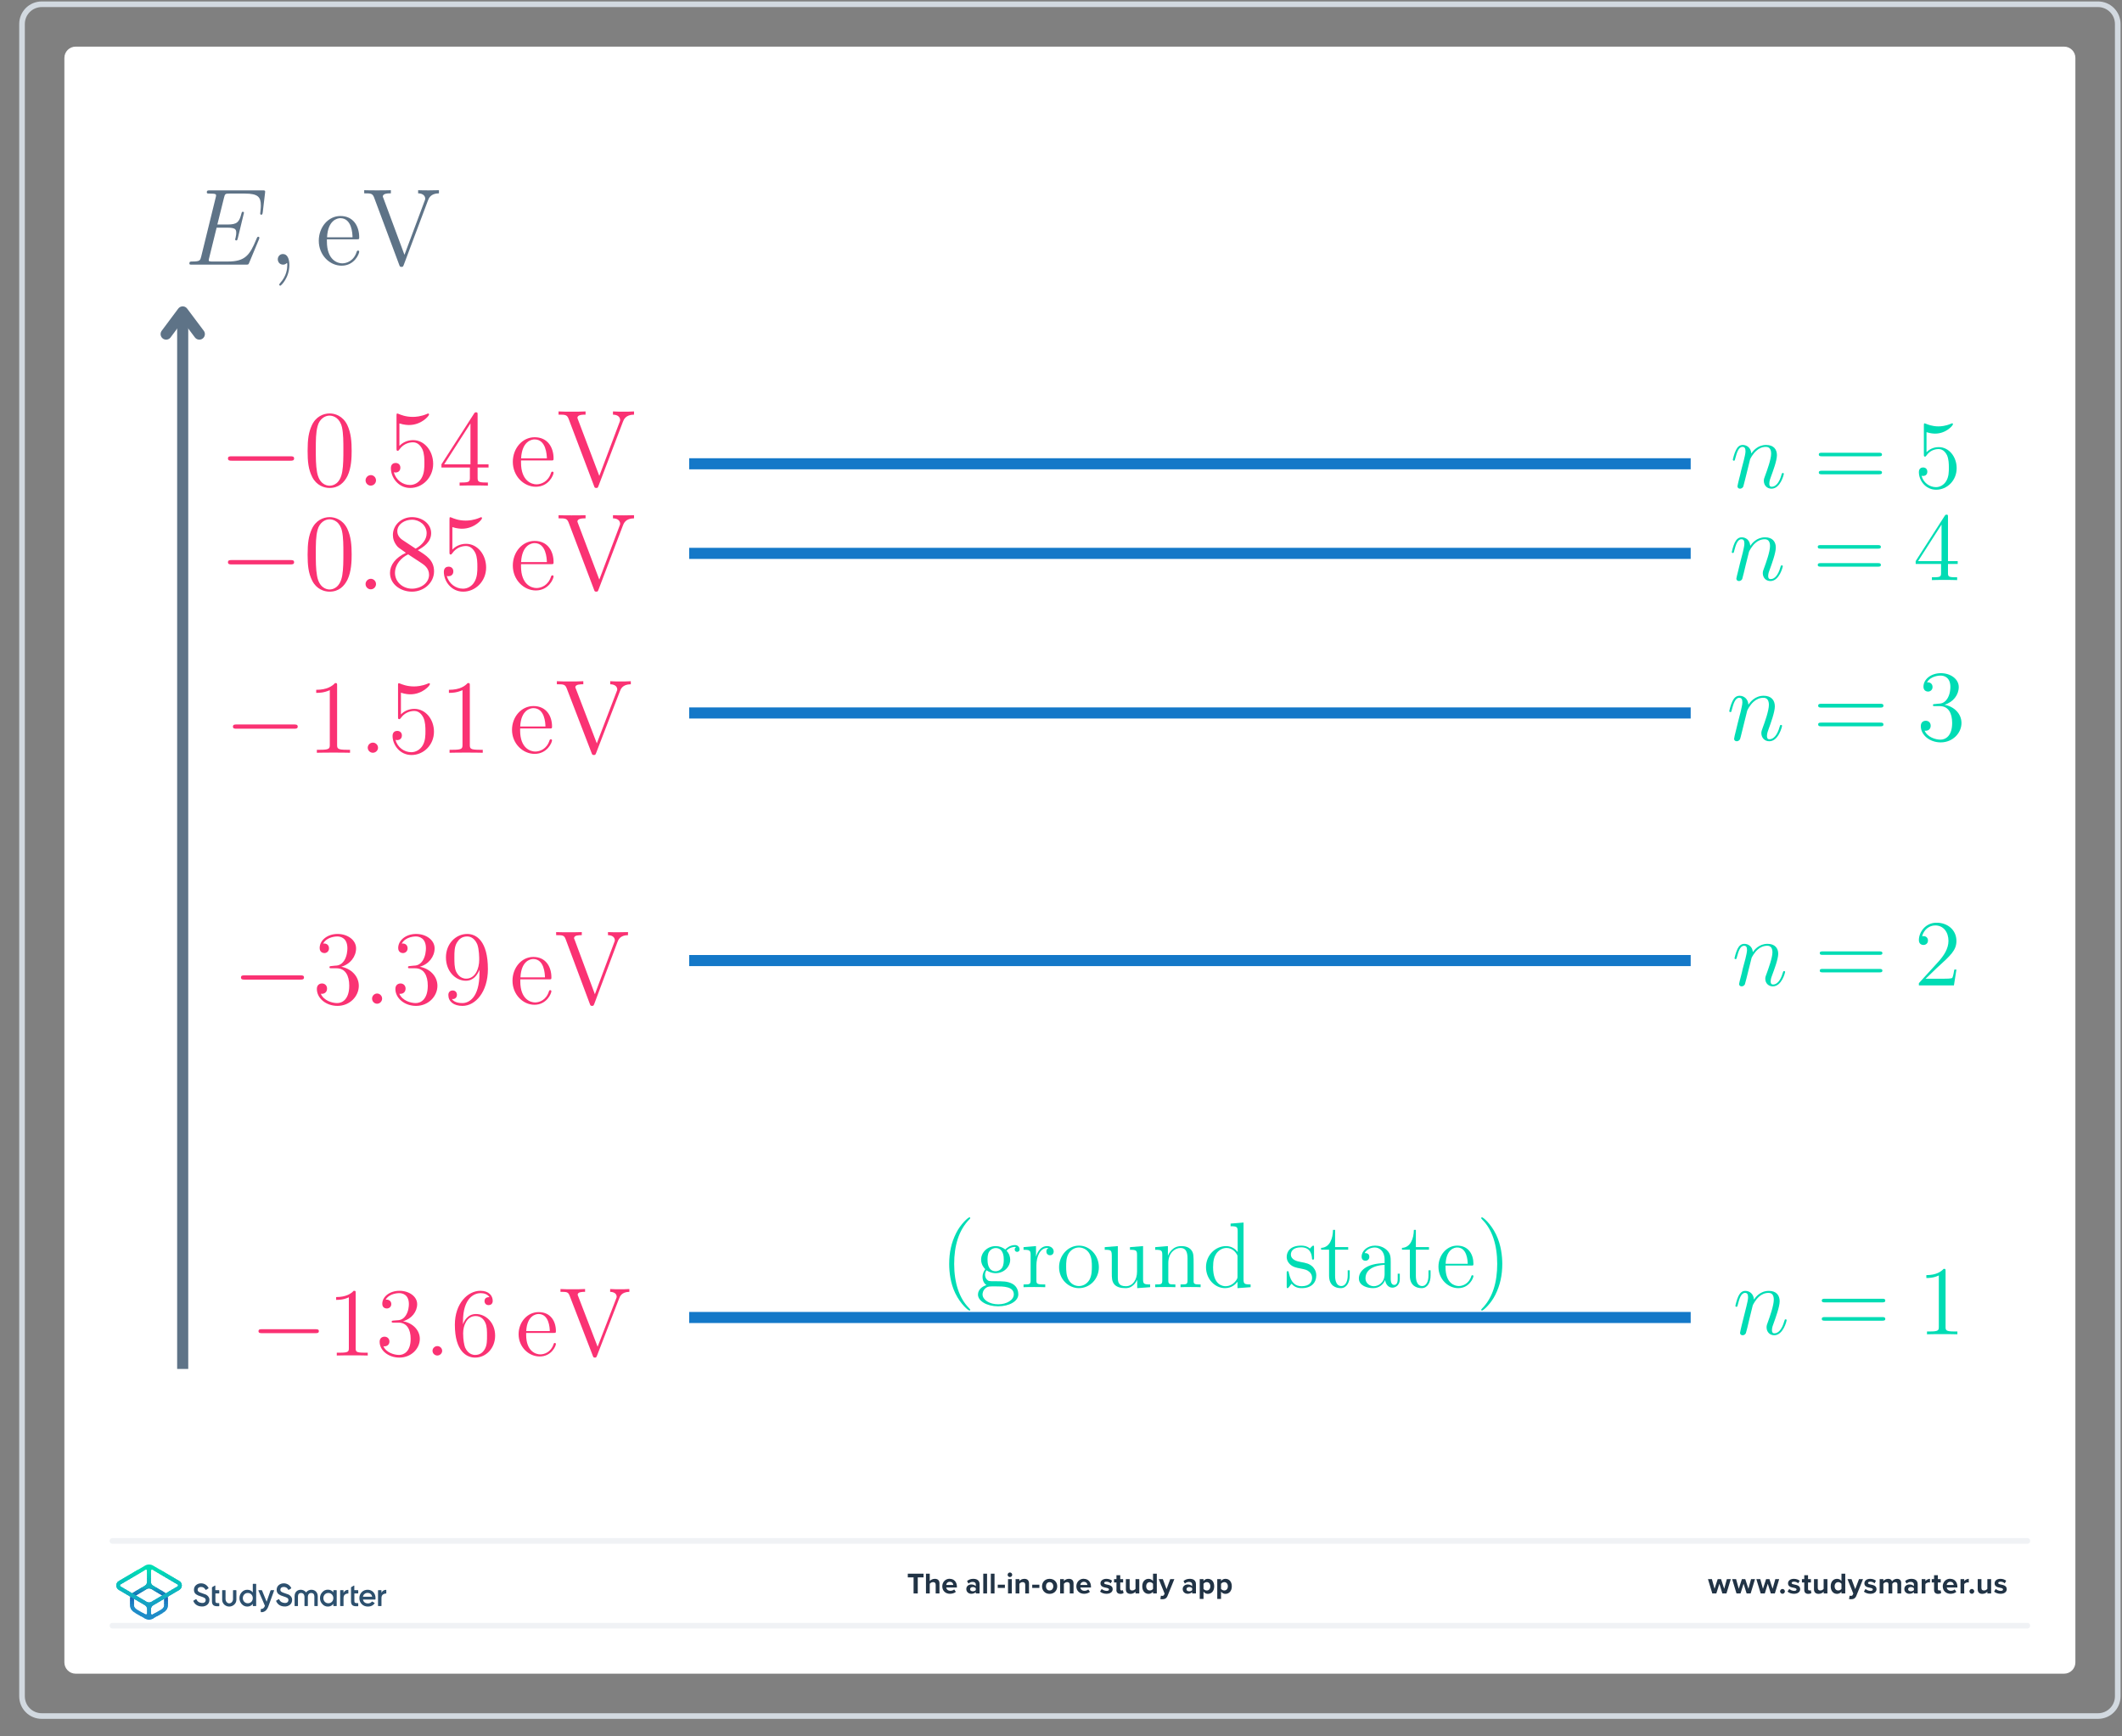 <?xml version="1.0" encoding="UTF-8"?>
<!DOCTYPE svg PUBLIC "-//W3C//DTD SVG 1.1//EN" "http://www.w3.org/Graphics/SVG/1.1/DTD/svg11.dtd">
<svg version="1.2" width="264mm" height="216mm" viewBox="0 0 26400 21600" preserveAspectRatio="xMidYMid" fill-rule="evenodd" stroke-width="28.222" stroke-linejoin="round" xmlns="http://www.w3.org/2000/svg" xmlns:ooo="http://xml.openoffice.org/svg/export" xmlns:xlink="http://www.w3.org/1999/xlink" xmlns:presentation="http://sun.com/xmlns/staroffice/presentation" xmlns:smil="http://www.w3.org/2001/SMIL20/" xmlns:anim="urn:oasis:names:tc:opendocument:xmlns:animation:1.0" xml:space="preserve">
 <rect x="0" y="0" width="26400" height="21600" fill="#808080" stroke="none"/>
 <defs class="ClipPathGroup">
  <clipPath id="presentation_clip_path" clipPathUnits="userSpaceOnUse">
   <rect x="0" y="0" width="26400" height="21600"/>
  </clipPath>
  <clipPath id="presentation_clip_path_shrink" clipPathUnits="userSpaceOnUse">
   <rect x="26" y="21" width="26348" height="21557"/>
  </clipPath>
 </defs>
 <defs class="TextShapeIndex">
  <g ooo:slide="id1" ooo:id-list="id3 id4 id5"/>
 </defs>
 <defs class="EmbeddedBulletChars">
  <g id="bullet-char-template-57356" transform="scale(0,-0)">
   <path d="M 580,1141 L 1163,571 580,0 -4,571 580,1141 Z"/>
  </g>
  <g id="bullet-char-template-57354" transform="scale(0,-0)">
   <path d="M 8,1128 L 1137,1128 1137,0 8,0 8,1128 Z"/>
  </g>
  <g id="bullet-char-template-10146" transform="scale(0,-0)">
   <path d="M 174,0 L 602,739 174,1481 1456,739 174,0 Z M 1358,739 L 309,1346 659,739 1358,739 Z"/>
  </g>
  <g id="bullet-char-template-10132" transform="scale(0,-0)">
   <path d="M 2015,739 L 1276,0 717,0 1260,543 174,543 174,936 1260,936 717,1481 1274,1481 2015,739 Z"/>
  </g>
  <g id="bullet-char-template-10007" transform="scale(0,-0)">
   <path d="M 0,-2 C -7,14 -16,27 -25,37 L 356,567 C 262,823 215,952 215,954 215,979 228,992 255,992 264,992 276,990 289,987 310,991 331,999 354,1012 L 381,999 492,748 772,1049 836,1024 860,1049 C 881,1039 901,1025 922,1006 886,937 835,863 770,784 769,783 710,716 594,584 L 774,223 C 774,196 753,168 711,139 L 727,119 C 717,90 699,76 672,76 641,76 570,178 457,381 L 164,-76 C 142,-110 111,-127 72,-127 30,-127 9,-110 8,-76 1,-67 -2,-52 -2,-32 -2,-23 -1,-13 0,-2 Z"/>
  </g>
  <g id="bullet-char-template-10004" transform="scale(0,-0)">
   <path d="M 285,-33 C 182,-33 111,30 74,156 52,228 41,333 41,471 41,549 55,616 82,672 116,743 169,778 240,778 293,778 328,747 346,684 L 369,508 C 377,444 397,411 428,410 L 1163,1116 C 1174,1127 1196,1133 1229,1133 1271,1133 1292,1118 1292,1087 L 1292,965 C 1292,929 1282,901 1262,881 L 442,47 C 390,-6 338,-33 285,-33 Z"/>
  </g>
  <g id="bullet-char-template-9679" transform="scale(0,-0)">
   <path d="M 813,0 C 632,0 489,54 383,161 276,268 223,411 223,592 223,773 276,916 383,1023 489,1130 632,1184 813,1184 992,1184 1136,1130 1245,1023 1353,916 1407,772 1407,592 1407,412 1353,268 1245,161 1136,54 992,0 813,0 Z"/>
  </g>
  <g id="bullet-char-template-8226" transform="scale(0,-0)">
   <path d="M 346,457 C 273,457 209,483 155,535 101,586 74,649 74,723 74,796 101,859 155,911 209,963 273,989 346,989 419,989 480,963 531,910 582,859 608,796 608,723 608,648 583,586 532,535 482,483 420,457 346,457 Z"/>
  </g>
  <g id="bullet-char-template-8211" transform="scale(0,-0)">
   <path d="M -4,459 L 1135,459 1135,606 -4,606 -4,459 Z"/>
  </g>
  <g id="bullet-char-template-61548" transform="scale(0,-0)">
   <path d="M 173,740 C 173,903 231,1043 346,1159 462,1274 601,1332 765,1332 928,1332 1067,1274 1183,1159 1299,1043 1357,903 1357,740 1357,577 1299,437 1183,322 1067,206 928,148 765,148 601,148 462,206 346,322 231,437 173,577 173,740 Z"/>
  </g>
 </defs>
 <g>
  <g id="id2" class="Master_Slide">
   <g id="bg-id2" class="Background"/>
   <g id="bo-id2" class="BackgroundObjects"/>
  </g>
 </g>
 <g class="SlideGroup">
  <g>
   <g id="container-id1">
    <g id="id1" class="Slide" clip-path="url(#presentation_clip_path)">
     <g class="Page">
      <g class="Graphic">
       <g id="id3">
        <rect class="BoundingBox" stroke="none" fill="none" x="221" y="0" width="26180" height="21401"/>
        <path fill="rgb(255,255,255)" stroke="none" d="M 13311,20820 L 25680,20820 C 25757,20820 25820,20757 25820,20680 L 25820,720 C 25820,643 25757,580 25680,580 L 941,580 C 864,580 801,643 801,720 L 801,20680 C 801,20757 864,20820 941,20820 L 13311,20820 Z"/>
        <path fill="rgb(210,217,224)" stroke="none" d="M 26101,88 C 26218,88 26312,182 26312,299 L 26312,21101 C 26312,21218 26218,21312 26101,21312 L 520,21312 C 403,21312 309,21218 309,21101 L 309,299 C 309,182 403,88 520,88 L 26101,88 Z M 26101,18 L 520,18 C 364,18 239,143 239,299 L 239,21101 C 239,21257 364,21382 520,21382 L 26101,21382 C 26257,21382 26382,21257 26382,21101 L 26382,299 C 26382,143 26257,18 26101,18 L 26101,18 26101,18 Z"/>
        <path fill="rgb(240,242,245)" stroke="none" d="M 25223,20258 L 1398,20258 C 1379,20258 1363,20242 1363,20223 1363,20203 1379,20188 1398,20188 L 25223,20188 C 25242,20188 25258,20203 25258,20223 25258,20242 25242,20258 25223,20258 L 25223,20258 Z"/>
        <path fill="rgb(240,242,245)" stroke="none" d="M 25223,19204 L 1398,19204 C 1379,19204 1363,19188 1363,19169 1363,19149 1379,19133 1398,19133 L 25223,19133 C 25242,19133 25258,19149 25258,19169 25258,19188 25242,19204 25223,19204 L 25223,19204 Z"/>
        <path fill="rgb(33,51,69)" stroke="none" d="M 11366,19822 L 11366,19622 11294,19622 11294,19576 11490,19576 11490,19622 11418,19622 11418,19822 11366,19822 11366,19822 Z"/>
        <path fill="rgb(33,51,69)" stroke="none" d="M 11641,19822 L 11641,19714 C 11641,19689 11628,19681 11608,19681 11590,19681 11575,19692 11567,19702 L 11567,19822 11520,19822 11520,19576 11567,19576 11567,19667 C 11579,19654 11601,19640 11630,19640 11669,19640 11688,19661 11688,19696 L 11688,19822 11641,19822 11641,19822 Z"/>
        <path fill="rgb(33,51,69)" stroke="none" d="M 11816,19640 C 11869,19640 11905,19679 11905,19738 L 11905,19748 11772,19748 C 11775,19770 11794,19789 11824,19789 11840,19789 11860,19783 11871,19772 L 11892,19802 C 11874,19818 11846,19826 11818,19826 11764,19826 11723,19790 11723,19733 11723,19681 11761,19639 11815,19639 L 11816,19640 Z M 11772,19716 L 11860,19716 C 11859,19699 11847,19677 11816,19677 11786,19677 11774,19699 11772,19716 L 11772,19716 Z"/>
        <path fill="rgb(33,51,69)" stroke="none" d="M 12140,19822 L 12140,19804 C 12128,19818 12107,19826 12083,19826 12055,19826 12022,19807 12022,19767 12022,19728 12055,19710 12083,19710 12107,19710 12128,19718 12140,19732 L 12140,19708 C 12140,19690 12125,19678 12101,19678 12082,19678 12064,19685 12049,19699 L 12031,19668 C 12053,19648 12081,19640 12109,19640 12149,19640 12187,19656 12187,19707 L 12187,19822 12140,19822 12140,19822 Z M 12140,19757 C 12132,19747 12118,19742 12102,19742 12084,19742 12069,19752 12069,19769 12069,19786 12084,19795 12102,19795 12118,19795 12132,19790 12140,19780 L 12140,19758 12140,19757 Z"/>
        <path fill="rgb(33,51,69)" stroke="none" d="M 12233,19822 L 12233,19576 12280,19576 12280,19822 12233,19822 12233,19822 Z"/>
        <path fill="rgb(33,51,69)" stroke="none" d="M 12327,19822 L 12327,19576 12373,19576 12373,19822 12327,19822 12327,19822 Z"/>
        <path fill="rgb(33,51,69)" stroke="none" d="M 12413,19753 L 12413,19713 12502,19713 12502,19753 12413,19753 12413,19753 Z"/>
        <path fill="rgb(33,51,69)" stroke="none" d="M 12536,19590 C 12536,19574 12549,19561 12564,19561 12580,19561 12593,19574 12593,19590 12593,19605 12580,19618 12564,19618 12549,19618 12536,19605 12536,19590 L 12536,19590 Z M 12541,19822 L 12541,19644 12588,19644 12588,19822 12541,19822 12541,19822 Z"/>
        <path fill="rgb(33,51,69)" stroke="none" d="M 12755,19822 L 12755,19714 C 12755,19690 12742,19681 12722,19681 12704,19681 12690,19692 12682,19702 L 12682,19822 12635,19822 12635,19644 12682,19644 12682,19667 C 12693,19654 12715,19640 12744,19640 12783,19640 12802,19662 12802,19696 L 12802,19822 12755,19822 12755,19822 Z"/>
        <path fill="rgb(33,51,69)" stroke="none" d="M 12842,19753 L 12842,19713 12931,19713 12931,19753 12842,19753 12842,19753 Z"/>
        <path fill="rgb(33,51,69)" stroke="none" d="M 12964,19733 C 12964,19682 13000,19640 13058,19640 13117,19640 13153,19682 13153,19733 13153,19784 13117,19827 13058,19827 12999,19827 12964,19784 12964,19733 L 12964,19733 Z M 13104,19733 C 13104,19705 13087,19681 13058,19681 13029,19681 13013,19705 13013,19733 13013,19761 13029,19785 13058,19785 13087,19785 13104,19761 13104,19733 L 13104,19733 Z"/>
        <path fill="rgb(33,51,69)" stroke="none" d="M 13309,19822 L 13309,19714 C 13309,19690 13296,19681 13276,19681 13258,19681 13244,19692 13236,19702 L 13236,19822 13189,19822 13189,19644 13236,19644 13236,19667 C 13248,19654 13269,19640 13298,19640 13337,19640 13356,19662 13356,19696 L 13356,19822 13309,19822 13309,19822 Z"/>
        <path fill="rgb(33,51,69)" stroke="none" d="M 13484,19640 C 13537,19640 13573,19679 13573,19738 L 13573,19748 13441,19748 C 13443,19770 13462,19789 13492,19789 13508,19789 13528,19783 13539,19772 L 13560,19802 C 13542,19818 13514,19826 13487,19826 13432,19826 13391,19790 13391,19733 13391,19681 13429,19639 13483,19639 L 13484,19640 Z M 13440,19716 L 13528,19716 C 13527,19699 13515,19677 13484,19677 13455,19677 13442,19699 13440,19716 L 13440,19716 Z"/>
        <path fill="rgb(33,51,69)" stroke="none" d="M 13706,19766 C 13719,19778 13745,19790 13767,19790 13788,19790 13797,19783 13797,19772 13797,19760 13782,19755 13761,19751 13731,19745 13691,19738 13691,19696 13691,19666 13718,19640 13765,19640 13795,19640 13819,19650 13836,19664 L 13818,19696 C 13807,19684 13787,19675 13765,19675 13748,19675 13737,19681 13737,19692 13737,19703 13751,19707 13771,19711 13801,19717 13843,19725 13843,19769 13843,19802 13815,19826 13766,19826 13735,19826 13705,19816 13686,19799 L 13706,19766 13706,19766 Z"/>
        <path fill="rgb(33,51,69)" stroke="none" d="M 13890,19778 L 13890,19685 13860,19685 13860,19644 13890,19644 13890,19595 13937,19595 13937,19644 13973,19644 13973,19685 13937,19685 13937,19765 C 13937,19777 13943,19785 13953,19785 13960,19785 13967,19783 13969,19780 L 13979,19815 C 13972,19822 13959,19827 13940,19827 13907,19827 13889,19810 13889,19778 L 13890,19778 Z"/>
        <path fill="rgb(33,51,69)" stroke="none" d="M 14127,19822 L 14127,19800 C 14115,19813 14094,19827 14065,19827 14026,19827 14007,19805 14007,19771 L 14007,19644 14054,19644 14054,19752 C 14054,19777 14067,19785 14086,19785 14104,19785 14119,19775 14127,19765 L 14127,19644 14174,19644 14174,19822 14127,19822 14127,19822 Z"/>
        <path fill="rgb(33,51,69)" stroke="none" d="M 14345,19822 L 14345,19800 C 14331,19817 14311,19827 14290,19827 14245,19827 14211,19793 14211,19733 14211,19674 14245,19640 14290,19640 14311,19640 14331,19649 14345,19667 L 14345,19576 14392,19576 14392,19822 14345,19822 14345,19822 Z M 14345,19702 C 14337,19690 14320,19681 14305,19681 14278,19681 14260,19702 14260,19733 14260,19764 14278,19785 14305,19785 14320,19785 14337,19777 14345,19765 L 14345,19702 14345,19702 Z"/>
        <path fill="rgb(33,51,69)" stroke="none" d="M 14443,19850 C 14447,19851 14453,19852 14457,19852 14470,19852 14478,19849 14482,19839 L 14489,19824 14416,19644 14467,19644 14513,19768 14559,19644 14610,19644 14526,19851 C 14513,19885 14489,19894 14459,19894 14453,19894 14442,19893 14436,19892 L 14443,19850 14443,19850 Z"/>
        <path fill="rgb(33,51,69)" stroke="none" d="M 14832,19822 L 14832,19804 C 14820,19818 14799,19826 14776,19826 14747,19826 14714,19807 14714,19767 14714,19728 14748,19710 14776,19710 14799,19710 14820,19718 14832,19732 L 14832,19708 C 14832,19690 14817,19678 14793,19678 14774,19678 14756,19685 14741,19699 L 14724,19668 C 14746,19648 14774,19640 14802,19640 14842,19640 14879,19656 14879,19707 L 14879,19822 14833,19822 14832,19822 Z M 14832,19757 C 14825,19747 14810,19742 14795,19742 14777,19742 14761,19752 14761,19769 14761,19786 14776,19795 14795,19795 14810,19795 14825,19790 14832,19780 L 14832,19758 14832,19757 Z"/>
        <path fill="rgb(33,51,69)" stroke="none" d="M 14973,19890 L 14926,19890 14926,19644 14973,19644 14973,19667 C 14986,19649 15006,19640 15027,19640 15073,19640 15106,19674 15106,19733 15106,19792 15073,19827 15027,19827 15006,19827 14987,19818 14973,19799 L 14973,19890 14973,19890 Z M 15013,19681 C 14998,19681 14980,19690 14973,19702 L 14973,19765 C 14980,19776 14998,19785 15013,19785 15040,19785 15058,19764 15058,19733 15058,19702 15040,19681 15013,19681 L 15013,19681 Z"/>
        <path fill="rgb(33,51,69)" stroke="none" d="M 15191,19890 L 15144,19890 15144,19644 15191,19644 15191,19667 C 15205,19649 15224,19640 15246,19640 15291,19640 15325,19674 15325,19733 15325,19792 15291,19827 15246,19827 15225,19827 15205,19818 15191,19799 L 15191,19890 15191,19890 Z M 15231,19681 C 15216,19681 15199,19690 15191,19702 L 15191,19765 C 15199,19776 15216,19785 15231,19785 15258,19785 15276,19764 15276,19733 15276,19702 15258,19681 15231,19681 L 15231,19681 Z"/>
        <path fill="rgb(33,51,69)" stroke="none" d="M 21428,19822 L 21391,19701 21353,19822 21303,19822 21249,19644 21298,19644 21331,19764 21370,19644 21412,19644 21451,19764 21484,19644 21533,19644 21479,19822 21429,19822 21428,19822 Z"/>
        <path fill="rgb(33,51,69)" stroke="none" d="M 21730,19822 L 21692,19701 21654,19822 21604,19822 21550,19644 21599,19644 21632,19764 21671,19644 21713,19644 21752,19764 21785,19644 21834,19644 21780,19822 21730,19822 21730,19822 Z"/>
        <path fill="rgb(33,51,69)" stroke="none" d="M 22031,19822 L 21993,19701 21956,19822 21905,19822 21851,19644 21900,19644 21933,19764 21972,19644 22014,19644 22053,19764 22087,19644 22135,19644 22081,19822 22031,19822 22031,19822 Z"/>
        <path fill="rgb(33,51,69)" stroke="none" d="M 22176,19766 C 22192,19766 22206,19780 22206,19796 22206,19812 22192,19826 22176,19826 22160,19826 22146,19812 22146,19796 22146,19780 22160,19766 22176,19766 L 22176,19766 Z"/>
        <path fill="rgb(33,51,69)" stroke="none" d="M 22260,19766 C 22273,19778 22299,19790 22321,19790 22341,19790 22351,19783 22351,19772 22351,19760 22335,19755 22315,19751 22284,19745 22245,19738 22245,19696 22245,19666 22271,19640 22318,19640 22348,19640 22372,19650 22390,19664 L 22371,19696 C 22361,19684 22340,19675 22319,19675 22302,19675 22290,19681 22290,19692 22290,19703 22304,19707 22325,19711 22355,19717 22396,19725 22396,19769 22396,19802 22368,19826 22319,19826 22288,19826 22258,19816 22239,19799 L 22260,19766 22260,19766 Z"/>
        <path fill="rgb(33,51,69)" stroke="none" d="M 22447,19778 L 22447,19685 22418,19685 22418,19644 22447,19644 22447,19595 22494,19595 22494,19644 22530,19644 22530,19685 22494,19685 22494,19765 C 22494,19777 22500,19785 22510,19785 22517,19785 22524,19783 22527,19780 L 22536,19815 C 22529,19822 22517,19827 22497,19827 22465,19827 22447,19810 22447,19778 L 22447,19778 Z"/>
        <path fill="rgb(33,51,69)" stroke="none" d="M 22689,19822 L 22689,19800 C 22676,19813 22655,19827 22626,19827 22587,19827 22568,19805 22568,19771 L 22568,19644 22615,19644 22615,19752 C 22615,19777 22628,19785 22647,19785 22665,19785 22680,19775 22688,19765 L 22688,19644 22735,19644 22735,19822 22688,19822 22689,19822 Z"/>
        <path fill="rgb(33,51,69)" stroke="none" d="M 22910,19822 L 22910,19800 C 22896,19817 22876,19827 22855,19827 22810,19827 22776,19793 22776,19733 22776,19674 22810,19640 22855,19640 22876,19640 22896,19649 22910,19667 L 22910,19576 22957,19576 22957,19822 22910,19822 22910,19822 Z M 22910,19702 C 22902,19690 22885,19681 22870,19681 22843,19681 22825,19702 22825,19733 22825,19764 22843,19785 22870,19785 22885,19785 22902,19777 22910,19765 L 22910,19702 22910,19702 Z"/>
        <path fill="rgb(33,51,69)" stroke="none" d="M 23011,19850 C 23015,19851 23021,19852 23026,19852 23038,19852 23046,19849 23050,19839 L 23057,19824 22985,19644 23035,19644 23081,19768 23128,19644 23178,19644 23095,19851 C 23081,19885 23058,19894 23027,19894 23022,19894 23010,19893 23004,19892 L 23011,19850 23011,19850 Z"/>
        <path fill="rgb(33,51,69)" stroke="none" d="M 23209,19766 C 23222,19778 23248,19790 23270,19790 23291,19790 23300,19783 23300,19772 23300,19760 23285,19755 23264,19751 23234,19745 23195,19738 23195,19696 23195,19666 23221,19640 23268,19640 23298,19640 23322,19650 23339,19664 L 23321,19696 C 23310,19684 23290,19675 23268,19675 23251,19675 23240,19681 23240,19692 23240,19703 23254,19707 23274,19711 23305,19717 23346,19725 23346,19769 23346,19802 23318,19826 23269,19826 23238,19826 23208,19816 23189,19799 L 23209,19766 23209,19766 Z"/>
        <path fill="rgb(33,51,69)" stroke="none" d="M 23606,19822 L 23606,19710 C 23606,19693 23598,19681 23579,19681 23562,19681 23549,19692 23542,19702 L 23542,19822 23495,19822 23495,19710 C 23495,19693 23488,19681 23468,19681 23452,19681 23438,19692 23431,19702 L 23431,19822 23385,19822 23385,19644 23431,19644 23431,19667 C 23439,19657 23462,19640 23490,19640 23517,19640 23533,19652 23539,19672 23549,19656 23573,19640 23600,19640 23633,19640 23653,19657 23653,19693 L 23653,19822 23606,19822 23606,19822 Z"/>
        <path fill="rgb(33,51,69)" stroke="none" d="M 23811,19822 L 23811,19804 C 23798,19818 23777,19826 23754,19826 23726,19826 23692,19807 23692,19767 23692,19728 23726,19710 23754,19710 23778,19710 23799,19718 23811,19732 L 23811,19708 C 23811,19690 23795,19678 23772,19678 23752,19678 23735,19685 23720,19699 L 23702,19668 C 23724,19648 23752,19640 23780,19640 23820,19640 23858,19656 23858,19707 L 23858,19822 23811,19822 23811,19822 Z M 23811,19757 C 23803,19747 23788,19742 23773,19742 23755,19742 23739,19752 23739,19769 23739,19786 23754,19795 23773,19795 23788,19795 23803,19790 23811,19780 L 23811,19758 23811,19757 Z"/>
        <path fill="rgb(33,51,69)" stroke="none" d="M 23908,19822 L 23908,19644 23954,19644 23954,19668 C 23967,19653 23989,19640 24011,19640 L 24011,19686 C 24008,19685 24003,19684 23998,19684 23983,19684 23962,19693 23954,19705 L 23954,19822 23908,19822 23908,19822 Z"/>
        <path fill="rgb(33,51,69)" stroke="none" d="M 24062,19778 L 24062,19685 24033,19685 24033,19644 24062,19644 24062,19595 24109,19595 24109,19644 24145,19644 24145,19685 24109,19685 24109,19765 C 24109,19777 24115,19785 24125,19785 24132,19785 24139,19783 24142,19780 L 24151,19815 C 24144,19822 24132,19827 24112,19827 24080,19827 24062,19810 24062,19778 L 24062,19778 Z"/>
        <path fill="rgb(33,51,69)" stroke="none" d="M 24263,19640 C 24316,19640 24352,19679 24352,19738 L 24352,19748 24220,19748 C 24222,19770 24241,19789 24271,19789 24287,19789 24307,19783 24318,19772 L 24339,19802 C 24321,19818 24293,19826 24266,19826 24212,19826 24170,19790 24170,19733 24170,19681 24208,19639 24262,19639 L 24263,19640 Z M 24219,19716 L 24307,19716 C 24306,19699 24294,19677 24263,19677 24234,19677 24221,19699 24219,19716 L 24219,19716 Z"/>
        <path fill="rgb(33,51,69)" stroke="none" d="M 24391,19822 L 24391,19644 24437,19644 24437,19668 C 24450,19653 24472,19640 24494,19640 L 24494,19686 C 24491,19685 24487,19684 24481,19684 24466,19684 24445,19693 24437,19705 L 24437,19822 24391,19822 24391,19822 Z"/>
        <path fill="rgb(33,51,69)" stroke="none" d="M 24532,19766 C 24548,19766 24562,19780 24562,19796 24562,19812 24548,19826 24532,19826 24516,19826 24502,19812 24502,19796 24502,19780 24516,19766 24532,19766 L 24532,19766 Z"/>
        <path fill="rgb(33,51,69)" stroke="none" d="M 24725,19822 L 24725,19800 C 24713,19813 24692,19827 24662,19827 24623,19827 24605,19805 24605,19771 L 24605,19644 24651,19644 24651,19752 C 24651,19777 24664,19785 24684,19785 24702,19785 24716,19775 24725,19765 L 24725,19644 24772,19644 24772,19822 24725,19822 24725,19822 Z"/>
        <path fill="rgb(33,51,69)" stroke="none" d="M 24829,19766 C 24842,19778 24868,19790 24890,19790 24911,19790 24920,19783 24920,19772 24920,19760 24905,19755 24884,19751 24854,19745 24815,19738 24815,19696 24815,19666 24841,19640 24888,19640 24918,19640 24942,19650 24959,19664 L 24941,19696 C 24930,19684 24910,19675 24888,19675 24871,19675 24860,19681 24860,19692 24860,19703 24874,19707 24894,19711 24924,19717 24966,19725 24966,19769 24966,19802 24938,19826 24889,19826 24858,19826 24828,19816 24809,19799 L 24829,19766 24829,19766 Z"/>
       </g>
      </g>
      <g class="Graphic">
       <g id="id4">
        <rect class="BoundingBox" stroke="none" fill="none" x="1267" y="19320" width="3707" height="972"/>
        <path fill="rgb(45,80,110)" stroke="none" d="M 2408,19911 L 2436,19894 C 2439,19892 2443,19893 2445,19897 2456,19924 2477,19936 2508,19940 2543,19944 2559,19926 2559,19904 2559,19892 2554,19884 2545,19878 2536,19872 2520,19865 2497,19858 2471,19850 2458,19845 2440,19833 2422,19820 2413,19802 2413,19777 2413,19752 2422,19733 2439,19718 2456,19704 2477,19696 2501,19696 2543,19696 2575,19718 2594,19752 2595,19755 2594,19759 2591,19760 L 2564,19777 C 2561,19778 2557,19777 2556,19774 2544,19752 2526,19741 2501,19741 2475,19741 2459,19754 2459,19776 2459,19796 2472,19806 2514,19819 2524,19822 2532,19825 2536,19827 2542,19828 2548,19831 2557,19834 2566,19838 2572,19842 2577,19846 2591,19857 2607,19876 2605,19903 2605,19928 2596,19948 2578,19963 2560,19977 2537,19986 2508,19984 2457,19982 2423,19957 2406,19918 2404,19916 2405,19912 2408,19911 L 2408,19911 Z"/>
        <path fill="rgb(45,80,110)" stroke="none" d="M 3149,19702 L 3182,19702 C 3185,19702 3187,19704 3187,19706 L 3187,19975 C 3187,19977 3185,19979 3182,19979 L 3149,19979 C 3147,19979 3145,19977 3145,19975 L 3145,19951 C 3129,19974 3106,19985 3076,19985 3049,19985 3027,19975 3008,19955 2989,19934 2979,19909 2979,19880 2979,19851 2989,19826 3008,19806 3027,19786 3049,19776 3076,19776 3106,19776 3129,19787 3145,19809 L 3145,19706 C 3145,19704 3147,19702 3149,19702 L 3149,19702 Z M 3083,19944 C 3101,19944 3115,19938 3127,19926 3139,19914 3145,19898 3145,19880 3145,19862 3139,19847 3127,19834 3115,19822 3101,19816 3083,19816 3065,19816 3051,19822 3039,19834 3027,19847 3021,19862 3021,19880 3021,19898 3027,19913 3039,19926 3051,19938 3065,19944 3083,19944 L 3083,19944 Z"/>
        <path fill="rgb(45,80,110)" stroke="none" d="M 3374,19781 L 3407,19781 C 3410,19781 3411,19784 3410,19786 L 3339,19982 C 3321,20031 3291,20056 3250,20055 3247,20055 3244,20052 3244,20049 L 3244,20020 C 3244,20018 3246,20015 3249,20015 3272,20015 3286,20002 3296,19976 L 3271,19917 3215,19787 C 3214,19784 3216,19781 3219,19781 L 3253,19781 C 3257,19781 3260,19783 3261,19787 L 3317,19925 3365,19787 C 3367,19783 3370,19781 3374,19781 L 3374,19781 Z"/>
        <path fill="rgb(45,80,110)" stroke="none" d="M 2852,19985 C 2807,19985 2764,19951 2764,19900 L 2764,19786 C 2764,19783 2766,19781 2768,19781 L 2801,19781 C 2804,19781 2806,19783 2806,19786 L 2806,19891 C 2806,19920 2826,19945 2852,19945 2879,19945 2899,19920 2899,19891 L 2899,19786 C 2899,19783 2901,19781 2904,19781 L 2936,19781 C 2939,19781 2941,19783 2941,19786 L 2941,19900 C 2941,19950 2897,19985 2852,19985 L 2852,19985 Z"/>
        <path fill="rgb(45,80,110)" stroke="none" d="M 2728,19818 L 2728,19786 C 2728,19783 2726,19781 2723,19781 L 2679,19781 2679,19727 C 2679,19724 2676,19722 2673,19724 L 2641,19743 C 2638,19745 2637,19747 2637,19749 L 2637,19918 C 2637,19962 2656,19981 2702,19981 L 2723,19981 C 2726,19981 2728,19979 2728,19977 L 2728,19947 C 2728,19944 2726,19942 2723,19942 L 2709,19942 C 2689,19942 2680,19937 2680,19918 L 2680,19822 2723,19822 C 2725,19822 2728,19820 2728,19818 L 2728,19818 Z"/>
        <path fill="rgb(45,80,110)" stroke="none" d="M 3437,19911 L 3465,19894 C 3468,19892 3473,19893 3474,19897 3485,19924 3506,19936 3538,19940 3572,19944 3588,19926 3588,19904 3588,19892 3584,19884 3575,19878 3566,19872 3549,19865 3526,19858 3500,19850 3487,19845 3469,19833 3451,19820 3442,19802 3442,19777 3442,19752 3451,19733 3468,19718 3485,19704 3506,19696 3530,19696 3572,19696 3604,19718 3623,19752 3624,19755 3623,19759 3621,19760 L 3593,19777 C 3590,19778 3586,19777 3585,19774 3574,19752 3555,19741 3530,19741 3504,19741 3488,19754 3488,19776 3488,19796 3501,19806 3543,19819 3553,19822 3561,19825 3566,19827 3571,19828 3577,19831 3586,19834 3595,19838 3602,19842 3606,19846 3620,19857 3636,19876 3634,19903 3634,19928 3625,19948 3607,19963 3589,19977 3566,19986 3537,19984 3486,19982 3453,19957 3436,19918 3434,19916 3435,19912 3437,19911 L 3437,19911 Z"/>
        <path fill="rgb(45,80,110)" stroke="none" d="M 4457,19818 L 4457,19786 C 4457,19783 4455,19781 4452,19781 L 4408,19781 4408,19727 C 4408,19724 4405,19722 4403,19724 L 4370,19743 C 4368,19745 4367,19747 4367,19749 L 4367,19918 C 4367,19962 4385,19981 4431,19981 L 4452,19981 C 4455,19981 4457,19979 4457,19977 L 4457,19947 C 4457,19944 4455,19942 4452,19942 L 4438,19942 C 4418,19942 4409,19937 4409,19918 L 4409,19822 4452,19822 C 4454,19822 4457,19820 4457,19818 L 4457,19818 Z"/>
        <path fill="rgb(45,80,110)" stroke="none" d="M 3874,19776 C 3851,19776 3827,19785 3808,19809 3790,19785 3765,19776 3742,19776 3697,19776 3665,19807 3665,19856 L 3665,19975 C 3665,19977 3667,19979 3669,19979 L 3702,19979 C 3705,19979 3707,19977 3707,19975 L 3707,19859 C 3707,19832 3721,19816 3745,19816 3771,19816 3788,19833 3788,19868 L 3788,19975 C 3788,19977 3790,19979 3792,19979 L 3825,19979 C 3828,19979 3830,19977 3830,19975 L 3830,19868 C 3830,19834 3846,19816 3873,19816 3896,19816 3911,19832 3911,19859 L 3911,19975 C 3911,19977 3912,19979 3915,19979 L 3948,19979 C 3951,19979 3953,19977 3953,19975 L 3953,19856 C 3952,19807 3919,19776 3874,19776 L 3874,19776 Z"/>
        <path fill="rgb(45,80,110)" stroke="none" d="M 4152,19781 L 4184,19781 C 4187,19781 4189,19783 4189,19786 L 4189,19975 C 4189,19977 4187,19979 4184,19979 L 4152,19979 C 4149,19979 4147,19977 4147,19975 L 4147,19951 C 4131,19974 4108,19985 4079,19985 4051,19985 4029,19975 4010,19954 3991,19934 3981,19909 3981,19880 3981,19850 3991,19826 4010,19806 4029,19785 4051,19775 4079,19775 4108,19775 4131,19786 4147,19808 L 4147,19785 C 4147,19783 4149,19781 4152,19781 L 4152,19781 Z M 4085,19944 C 4103,19944 4117,19938 4129,19926 4141,19914 4147,19898 4147,19880 4147,19862 4141,19847 4129,19834 4117,19822 4103,19816 4085,19816 4068,19816 4053,19822 4041,19834 4029,19847 4023,19862 4023,19880 4023,19898 4029,19913 4041,19926 4053,19938 4068,19944 4085,19944 L 4085,19944 Z"/>
        <path fill="rgb(45,80,110)" stroke="none" d="M 4275,19814 C 4284,19791 4303,19778 4330,19777 4332,19777 4334,19779 4334,19782 L 4334,19819 C 4334,19821 4332,19823 4330,19823 4315,19823 4303,19827 4292,19835 4280,19844 4274,19859 4274,19879 L 4274,19975 C 4274,19977 4272,19979 4269,19979 L 4237,19979 C 4234,19979 4232,19977 4232,19975 L 4232,19786 C 4232,19783 4234,19781 4237,19781 L 4269,19781 C 4272,19781 4274,19783 4274,19786 L 4274,19814 4275,19814 Z"/>
        <path fill="rgb(45,80,110)" stroke="none" d="M 4746,19814 C 4756,19791 4775,19778 4801,19777 4804,19777 4806,19779 4806,19782 L 4806,19819 C 4806,19821 4804,19823 4801,19823 4787,19823 4775,19827 4764,19835 4752,19844 4746,19859 4746,19879 L 4746,19975 C 4746,19977 4744,19979 4741,19979 L 4708,19979 C 4705,19979 4703,19977 4703,19975 L 4703,19786 C 4703,19783 4705,19781 4708,19781 L 4741,19781 C 4744,19781 4746,19783 4746,19786 L 4746,19814 4746,19814 Z"/>
        <path fill="rgb(45,80,110)" stroke="none" d="M 4516,19899 C 4522,19929 4545,19946 4578,19946 4599,19946 4615,19938 4626,19924 4628,19922 4630,19922 4632,19923 L 4659,19939 C 4661,19940 4662,19944 4660,19946 4641,19972 4614,19985 4578,19985 4546,19985 4520,19975 4501,19955 4481,19935 4471,19910 4471,19880 4471,19850 4481,19826 4500,19806 4519,19786 4545,19776 4574,19776 4603,19776 4626,19786 4645,19806 4663,19826 4672,19851 4672,19880 4672,19884 4672,19889 4671,19894 4671,19896 4669,19898 4666,19898 L 4516,19898 4516,19899 Z M 4630,19863 C 4624,19831 4602,19815 4574,19815 4543,19815 4521,19834 4515,19863 L 4630,19863 4630,19863 Z"/>
        <defs>
         <clipPath id="clip_path_1" clipPathUnits="userSpaceOnUse">
          <path d="M 1878,20111 L 1900,20083 2015,20016 C 2032,20005 2043,19987 2043,19967 L 2043,19893 C 2043,19889 2042,19883 2041,19878 L 2027,19854 C 2023,19850 2019,19847 2015,19845 L 1882,19766 C 1873,19762 1864,19759 1854,19759 1845,19759 1835,19761 1827,19766 L 1694,19845 C 1690,19847 1686,19850 1682,19854 L 1668,19878 C 1667,19883 1666,19888 1666,19893 L 1666,19967 C 1666,19987 1677,20005 1694,20016 L 1809,20083 1828,20114 1806,20136 1669,20056 C 1638,20038 1619,20005 1619,19968 L 1619,19892 C 1619,19880 1621,19868 1625,19857 L 1625,19856 1641,19828 1641,19828 C 1649,19818 1658,19810 1668,19805 L 1802,19726 C 1819,19716 1830,19697 1830,19677 L 1830,19540 1852,19514 1877,19540 1877,19677 C 1877,19697 1887,19715 1904,19725 L 2038,19804 C 2049,19810 2058,19818 2065,19827 L 2066,19828 2081,19856 2082,19857 C 2086,19868 2088,19880 2088,19892 L 2088,19968 C 2088,20005 2069,20038 2038,20056 L 1901,20136 1878,20111 1878,20111 Z"/>
         </clipPath>
        </defs>
        <g clip-path="url(#clip_path_1)">
         <path fill="rgb(30,140,200)" stroke="none" d="M 1619,20156 L 1619,20063 2088,20063 2088,20156 1619,20156 Z"/>
         <path fill="rgb(30,140,200)" stroke="none" d="M 1619,20103 L 1619,19980 2088,19980 2088,20103 1619,20103 Z"/>
         <path fill="rgb(30,140,200)" stroke="none" d="M 1619,20020 L 1619,19941 2088,19941 2088,20020 1619,20020 Z"/>
         <path fill="rgb(29,132,196)" stroke="none" d="M 1619,19981 L 1619,19911 2088,19911 2088,19981 1619,19981 Z"/>
         <path fill="rgb(28,121,192)" stroke="none" d="M 1619,19951 L 1619,19881 2088,19881 2088,19951 1619,19951 Z"/>
         <path fill="rgb(27,110,187)" stroke="none" d="M 1619,19920 L 1619,19846 2088,19846 2088,19920 1619,19920 Z"/>
         <path fill="rgb(25,95,180)" stroke="none" d="M 1619,19886 L 1619,19814 2088,19814 2088,19886 1619,19886 Z"/>
         <path fill="rgb(23,111,182)" stroke="none" d="M 1619,19853 L 1619,19782 2088,19782 2088,19853 1619,19853 Z"/>
         <path fill="rgb(20,132,185)" stroke="none" d="M 1619,19822 L 1619,19750 2088,19750 2088,19822 1619,19822 Z"/>
         <path fill="rgb(18,152,187)" stroke="none" d="M 1619,19790 L 1619,19719 2088,19719 2088,19790 1619,19790 Z"/>
         <path fill="rgb(15,175,190)" stroke="none" d="M 1619,19759 L 1619,19690 2088,19690 2088,19759 1619,19759 Z"/>
         <path fill="rgb(14,179,189)" stroke="none" d="M 1619,19730 L 1619,19661 2088,19661 2088,19730 1619,19730 Z"/>
         <path fill="rgb(12,183,188)" stroke="none" d="M 1619,19701 L 1619,19632 2088,19632 2088,19701 1619,19701 Z"/>
         <path fill="rgb(10,190,187)" stroke="none" d="M 1619,19671 L 1619,19602 2088,19602 2088,19671 1619,19671 Z"/>
         <path fill="rgb(7,197,185)" stroke="none" d="M 1619,19642 L 1619,19573 2088,19573 2088,19642 1619,19642 Z"/>
         <path fill="rgb(5,204,184)" stroke="none" d="M 1619,19612 L 1619,19546 2088,19546 2088,19612 1619,19612 Z"/>
         <path fill="rgb(3,212,182)" stroke="none" d="M 1619,19586 L 1619,19520 2088,19520 2088,19586 1619,19586 Z"/>
         <path fill="rgb(0,220,180)" stroke="none" d="M 1619,19560 L 1619,19494 2088,19494 2088,19560 1619,19560 Z"/>
        </g>
        <defs>
         <clipPath id="clip_path_2" clipPathUnits="userSpaceOnUse">
          <path d="M 1854,20149 C 1837,20149 1820,20144 1805,20135 L 1803,20134 1805,20080 1808,20082 C 1811,20084 1813,20084 1816,20084 1823,20084 1831,20078 1831,20069 L 1831,20017 C 1831,19997 1820,19978 1803,19968 L 1479,19778 C 1459,19766 1447,19746 1447,19722 1447,19699 1459,19678 1479,19667 L 1805,19475 C 1820,19466 1837,19462 1854,19462 1872,19462 1889,19466 1904,19475 L 2230,19667 C 2250,19678 2262,19699 2262,19722 2262,19746 2250,19766 2230,19778 L 1906,19969 C 1889,19979 1878,19997 1878,20018 L 1878,20070 C 1878,20074 1880,20078 1882,20081 1885,20084 1889,20085 1893,20085 1895,20085 1898,20085 1900,20083 L 1904,20081 1906,20135 1904,20136 C 1889,20144 1872,20149 1854,20149 L 1854,20149 Z M 1816,19526 C 1814,19526 1811,19527 1808,19528 L 1500,19709 C 1495,19712 1492,19717 1492,19722 1492,19728 1495,19733 1500,19735 L 1826,19927 C 1835,19932 1844,19935 1854,19935 1863,19935 1873,19933 1882,19927 L 2208,19735 C 2213,19733 2216,19728 2216,19722 2216,19717 2213,19712 2208,19709 L 1900,19528 C 1897,19527 1895,19526 1892,19526 1885,19526 1877,19532 1877,19541 L 1877,19544 1830,19544 1830,19541 C 1831,19532 1823,19526 1816,19526 L 1816,19526 Z"/>
         </clipPath>
        </defs>
        <g clip-path="url(#clip_path_2)">
         <path fill="rgb(30,140,200)" stroke="none" d="M 1447,20162 L 1447,20071 2262,20071 2262,20162 1447,20162 Z"/>
         <path fill="rgb(30,140,200)" stroke="none" d="M 1447,20098 L 1447,20051 2262,20051 2262,20098 1447,20098 Z"/>
         <path fill="rgb(29,143,199)" stroke="none" d="M 1447,20078 L 1447,20032 2262,20032 2262,20078 1447,20078 Z"/>
         <path fill="rgb(28,146,199)" stroke="none" d="M 1447,20058 L 1447,20012 2262,20012 2262,20058 1447,20058 Z"/>
         <path fill="rgb(26,149,198)" stroke="none" d="M 1447,20038 L 1447,19992 2262,19992 2262,20038 1447,20038 Z"/>
         <path fill="rgb(25,152,198)" stroke="none" d="M 1447,20018 L 1447,19972 2262,19972 2262,20018 1447,20018 Z"/>
         <path fill="rgb(24,155,197)" stroke="none" d="M 1447,19998 L 1447,19952 2262,19952 2262,19998 1447,19998 Z"/>
         <path fill="rgb(23,158,196)" stroke="none" d="M 1447,19979 L 1447,19932 2262,19932 2262,19979 1447,19979 Z"/>
         <path fill="rgb(22,161,196)" stroke="none" d="M 1447,19959 L 1447,19913 2262,19913 2262,19959 1447,19959 Z"/>
         <path fill="rgb(21,164,195)" stroke="none" d="M 1447,19939 L 1447,19893 2262,19893 2262,19939 1447,19939 Z"/>
         <path fill="rgb(19,166,195)" stroke="none" d="M 1447,19919 L 1447,19873 2262,19873 2262,19919 1447,19919 Z"/>
         <path fill="rgb(18,169,194)" stroke="none" d="M 1447,19899 L 1447,19853 2262,19853 2262,19899 1447,19899 Z"/>
         <path fill="rgb(17,172,194)" stroke="none" d="M 1447,19879 L 1447,19833 2262,19833 2262,19879 1447,19879 Z"/>
         <path fill="rgb(16,175,193)" stroke="none" d="M 1447,19860 L 1447,19813 2262,19813 2262,19860 1447,19860 Z"/>
         <path fill="rgb(15,178,192)" stroke="none" d="M 1447,19840 L 1447,19793 2262,19793 2262,19840 1447,19840 Z"/>
         <path fill="rgb(14,181,192)" stroke="none" d="M 1447,19820 L 1447,19774 2262,19774 2262,19820 1447,19820 Z"/>
         <path fill="rgb(12,184,191)" stroke="none" d="M 1447,19800 L 1447,19754 2262,19754 2262,19800 1447,19800 Z"/>
         <path fill="rgb(11,187,191)" stroke="none" d="M 1447,19780 L 1447,19734 2262,19734 2262,19780 1447,19780 Z"/>
         <path fill="rgb(10,190,190)" stroke="none" d="M 1447,19760 L 1447,19716 2262,19716 2262,19760 1447,19760 Z"/>
         <path fill="rgb(10,191,190)" stroke="none" d="M 1447,19742 L 1447,19698 2262,19698 2262,19742 1447,19742 Z"/>
         <path fill="rgb(9,193,189)" stroke="none" d="M 1447,19724 L 1447,19679 2262,19679 2262,19724 1447,19724 Z"/>
         <path fill="rgb(9,194,189)" stroke="none" d="M 1447,19706 L 1447,19661 2262,19661 2262,19706 1447,19706 Z"/>
         <path fill="rgb(8,195,188)" stroke="none" d="M 1447,19688 L 1447,19641 2262,19641 2262,19688 1447,19688 Z"/>
         <path fill="rgb(7,198,187)" stroke="none" d="M 1447,19667 L 1447,19620 2262,19620 2262,19667 1447,19667 Z"/>
         <path fill="rgb(6,202,186)" stroke="none" d="M 1447,19647 L 1447,19600 2262,19600 2262,19647 1447,19647 Z"/>
         <path fill="rgb(5,205,185)" stroke="none" d="M 1447,19626 L 1447,19579 2262,19579 2262,19626 1447,19626 Z"/>
         <path fill="rgb(4,208,184)" stroke="none" d="M 1447,19606 L 1447,19555 2262,19555 2262,19606 1447,19606 Z"/>
         <path fill="rgb(2,214,182)" stroke="none" d="M 1447,19581 L 1447,19530 2262,19530 2262,19581 1447,19581 Z"/>
         <path fill="rgb(0,220,180)" stroke="none" d="M 1447,19557 L 1447,19448 2262,19448 2262,19557 1447,19557 Z"/>
        </g>
       </g>
      </g>
      <g class="Graphic">
       <g id="id5">
        <rect class="BoundingBox" stroke="none" fill="none" x="1599" y="1719" width="23709" height="16596"/>
        <defs>
         <clipPath id="clip_path_3" clipPathUnits="userSpaceOnUse">
          <path d="M 1599,1719 L 25307,1719 25307,18314 1599,18314 1599,1719 Z"/>
         </clipPath>
        </defs>
        <g clip-path="url(#clip_path_3)">
         <path fill="none" stroke="rgb(94,115,135)" stroke-width="138" stroke-linejoin="miter" d="M 2273,17029 L 2273,3880"/>
         <path fill="none" stroke="rgb(94,115,135)" stroke-width="138" stroke-linejoin="round" stroke-linecap="round" d="M 2067,4156 L 2273,3880 2480,4156"/>
         <path fill="none" stroke="rgb(20,120,200)" stroke-width="138" stroke-linejoin="miter" d="M 8574,6884 L 21034,6884"/>
         <path fill="none" stroke="rgb(20,120,200)" stroke-width="138" stroke-linejoin="miter" d="M 8574,8869 L 21034,8869"/>
         <path fill="none" stroke="rgb(20,120,200)" stroke-width="138" stroke-linejoin="miter" d="M 8574,11949 L 21034,11949"/>
         <path fill="none" stroke="rgb(20,120,200)" stroke-width="138" stroke-linejoin="miter" d="M 8574,16389 L 21034,16389"/>
         <path fill="none" stroke="rgb(20,120,200)" stroke-width="138" stroke-linejoin="miter" d="M 8574,5769 L 21034,5769"/>
         <path fill="rgb(94,115,135)" stroke="none" d="M 3222,2977 C 3223,2973 3227,2964 3227,2958 3227,2952 3222,2945 3214,2945 3209,2945 3206,2946 3202,2950 3199,2952 3199,2954 3187,2981 3108,3171 3051,3253 2838,3253 L 2643,3253 C 2624,3253 2621,3253 2613,3251 2599,3250 2597,3247 2597,3236 2597,3227 2600,3219 2603,3206 L 2695,2832 2827,2832 C 2931,2832 2939,2855 2939,2896 2939,2909 2939,2922 2930,2962 2927,2968 2926,2973 2926,2977 2926,2987 2932,2991 2940,2991 2952,2991 2954,2981 2959,2962 L 3035,2648 C 3035,2641 3030,2634 3022,2634 3010,2634 3008,2640 3003,2659 2976,2763 2950,2793 2831,2793 L 2704,2793 2787,2459 C 2799,2412 2802,2408 2856,2408 L 3047,2408 C 3211,2408 3245,2452 3245,2556 3245,2557 3245,2595 3239,2640 3238,2645 3237,2653 3237,2656 3237,2667 3243,2671 3251,2671 3261,2671 3266,2665 3269,2641 L 3297,2404 C 3297,2400 3299,2386 3299,2383 3299,2368 3287,2368 3263,2368 L 2612,2368 C 2587,2368 2573,2368 2573,2393 2573,2408 2583,2408 2605,2408 2688,2408 2688,2417 2688,2432 2688,2439 2687,2444 2683,2459 L 2503,3192 C 2491,3239 2488,3253 2394,3253 2369,3253 2356,3253 2356,3277 2356,3292 2364,3292 2390,3292 L 3060,3292 C 3090,3292 3091,3291 3100,3269 L 3222,2977 Z"/>
         <path fill="rgb(94,115,135)" stroke="none" d="M 3600,3297 C 3600,3219 3575,3160 3520,3160 3477,3160 3456,3196 3456,3225 3456,3255 3476,3292 3522,3292 3539,3292 3554,3286 3566,3274 3568,3272 3570,3272 3571,3272 3574,3272 3574,3291 3574,3297 3574,3342 3566,3430 3488,3518 3474,3535 3474,3537 3474,3540 3474,3547 3480,3554 3487,3554 3498,3554 3600,3453 3600,3297 L 3600,3297 Z"/>
         <path fill="rgb(94,115,135)" stroke="none" d="M 4437,2977 C 4466,2977 4469,2977 4469,2952 4469,2815 4397,2687 4235,2687 4083,2687 3966,2827 3966,2995 3966,3174 4102,3305 4250,3305 4409,3305 4469,3159 4469,3130 4469,3122 4462,3117 4454,3117 4444,3117 4441,3124 4438,3130 4404,3244 4314,3276 4258,3276 4202,3276 4067,3238 4067,3003 L 4067,2977 4437,2977 Z M 4069,2952 C 4079,2739 4197,2714 4234,2714 4377,2714 4385,2905 4386,2952 L 4069,2952 Z"/>
         <path fill="rgb(94,115,135)" stroke="none" d="M 5322,2500 C 5334,2466 5357,2406 5461,2405 L 5461,2366 C 5393,2368 5390,2368 5338,2368 5302,2368 5235,2368 5202,2366 L 5202,2405 C 5270,2406 5290,2444 5290,2471 5290,2480 5290,2482 5282,2501 L 5032,3170 4770,2465 C 4763,2450 4763,2447 4763,2444 4763,2405 4830,2405 4863,2405 L 4863,2366 C 4831,2368 4729,2368 4691,2368 4653,2368 4562,2368 4531,2366 L 4531,2405 C 4613,2405 4635,2405 4655,2459 L 4967,3295 C 4974,3314 4976,3320 4995,3320 5014,3320 5015,3316 5024,3293 L 5322,2500 Z"/>
         <path fill="rgb(0,220,180)" stroke="none" d="M 21773,5714 C 21776,5706 21806,5646 21850,5608 21882,5578 21923,5559 21970,5559 22018,5559 22035,5595 22035,5644 22035,5712 21985,5850 21961,5915 21950,5944 21944,5960 21944,5981 21944,6036 21982,6079 22039,6079 22151,6079 22193,5902 22193,5895 22193,5888 22189,5884 22181,5884 22170,5884 22169,5887 22163,5908 22136,6007 22090,6055 22043,6055 22031,6055 22012,6054 22012,6015 22012,5985 22025,5949 22032,5932 22056,5866 22107,5731 22107,5662 22107,5589 22065,5535 21973,5535 21866,5535 21810,5611 21788,5641 21784,5573 21735,5535 21682,5535 21643,5535 21617,5558 21597,5599 21575,5642 21558,5715 21558,5720 21558,5724 21563,5731 21571,5731 21581,5731 21582,5729 21589,5701 21609,5628 21630,5559 21678,5559 21706,5559 21716,5578 21716,5615 21716,5641 21704,5688 21695,5726 L 21661,5856 C 21657,5879 21643,5933 21637,5955 21629,5986 21616,6043 21616,6049 21616,6066 21629,6079 21647,6079 21661,6079 21678,6072 21688,6054 21690,6048 21701,6005 21707,5981 L 21734,5873 21773,5714 Z"/>
         <path fill="rgb(0,220,180)" stroke="none" d="M 23375,5676 C 23392,5676 23414,5676 23414,5655 23414,5632 23393,5632 23375,5632 L 22666,5632 C 22650,5632 22628,5632 22628,5653 22628,5676 22649,5676 22666,5676 L 23375,5676 Z M 23375,5900 C 23392,5900 23414,5900 23414,5879 23414,5856 23393,5856 23375,5856 L 22666,5856 C 22650,5856 22628,5856 22628,5878 22628,5900 22649,5900 22666,5900 L 23375,5900 Z"/>
         <path fill="rgb(0,220,180)" stroke="none" d="M 23968,5376 C 24019,5393 24061,5394 24075,5394 24211,5394 24297,5294 24297,5277 24297,5272 24295,5266 24288,5266 24285,5266 24283,5266 24272,5271 24205,5300 24147,5304 24116,5304 24036,5304 23980,5279 23957,5270 23948,5266 23946,5266 23945,5266 23935,5266 23935,5273 23935,5293 L 23935,5651 C 23935,5673 23935,5680 23950,5680 23956,5680 23957,5679 23969,5664 24002,5615 24059,5586 24119,5586 24183,5586 24214,5645 24224,5665 24244,5712 24246,5771 24246,5817 24246,5863 24246,5932 24212,5986 24185,6030 24138,6060 24086,6060 24006,6060 23928,6005 23906,5917 23912,5920 23919,5921 23925,5921 23946,5921 23978,5909 23978,5868 23978,5834 23956,5815 23925,5815 23904,5815 23873,5826 23873,5873 23873,5975 23954,6092 24088,6092 24224,6092 24343,5978 24343,5824 24343,5681 24247,5562 24120,5562 24052,5562 23999,5592 23968,5626 L 23968,5376 Z"/>
         <path fill="rgb(0,220,180)" stroke="none" d="M 12071,16294 C 12071,16290 12071,16288 12052,16268 11936,16151 11871,15960 11871,15723 11871,15499 11926,15305 12060,15168 12071,15158 12071,15156 12071,15152 12071,15145 12065,15143 12061,15143 12046,15143 11951,15226 11895,15340 11836,15457 11809,15581 11809,15723 11809,15827 11825,15965 11885,16088 11953,16228 12048,16303 12061,16303 12065,16303 12071,16301 12071,16294 L 12071,16294 Z"/>
         <path fill="rgb(0,220,180)" stroke="none" d="M 12273,15802 C 12328,15838 12374,15838 12386,15838 12490,15838 12568,15759 12568,15670 12568,15639 12558,15595 12522,15558 12567,15511 12621,15511 12627,15511 12631,15511 12637,15511 12642,15514 12630,15518 12624,15530 12624,15543 12624,15559 12636,15573 12654,15573 12664,15573 12685,15567 12685,15541 12685,15521 12668,15488 12628,15488 12568,15488 12523,15525 12507,15543 12472,15516 12432,15501 12388,15501 12284,15501 12206,15580 12206,15669 12206,15735 12247,15778 12258,15788 12244,15806 12224,15839 12224,15885 12224,15952 12264,15981 12273,15986 12220,16002 12167,16043 12167,16104 12167,16183 12276,16250 12418,16250 12555,16250 12669,16188 12669,16101 12669,16072 12661,16004 12592,15968 12533,15938 12475,15938 12376,15938 12306,15938 12297,15938 12277,15916 12265,15904 12255,15882 12255,15858 12255,15838 12262,15818 12273,15802 L 12273,15802 Z M 12388,15814 C 12286,15814 12286,15697 12286,15670 12286,15649 12286,15602 12306,15571 12328,15537 12362,15525 12386,15525 12488,15525 12488,15642 12488,15669 12488,15690 12488,15737 12468,15769 12446,15802 12412,15814 12388,15814 L 12388,15814 Z M 12419,16225 C 12308,16225 12224,16168 12224,16102 12224,16093 12226,16048 12270,16018 12295,16002 12306,16002 12386,16002 12482,16002 12613,16002 12613,16102 12613,16171 12525,16225 12419,16225 L 12419,16225 Z"/>
         <path fill="rgb(0,220,180)" stroke="none" d="M 12894,15742 C 12894,15630 12941,15524 13029,15524 13039,15524 13041,15524 13046,15525 13036,15530 13018,15537 13018,15568 13018,15602 13045,15615 13063,15615 13086,15615 13109,15600 13109,15568 13109,15533 13078,15501 13028,15501 12930,15501 12897,15608 12890,15630 L 12889,15630 12889,15501 12734,15514 12734,15547 C 12812,15547 12822,15555 12822,15612 L 12822,15926 C 12822,15978 12809,15978 12734,15978 L 12734,16012 C 12766,16010 12830,16010 12864,16010 12895,16010 12977,16010 13004,16012 L 13004,15978 12981,15978 C 12897,15978 12894,15966 12894,15924 L 12894,15742 Z"/>
         <path fill="rgb(0,220,180)" stroke="none" d="M 13671,15764 C 13671,15615 13558,15495 13424,15495 13286,15495 13176,15618 13176,15764 13176,15912 13291,16024 13423,16024 13559,16024 13671,15910 13671,15764 L 13671,15764 Z M 13424,15998 C 13382,15998 13330,15980 13296,15923 13265,15871 13264,15802 13264,15754 13264,15710 13264,15639 13299,15587 13332,15537 13383,15518 13423,15518 13468,15518 13517,15539 13548,15585 13584,15638 13584,15711 13584,15754 13584,15794 13584,15866 13554,15920 13521,15976 13468,15998 13424,15998 L 13424,15998 Z"/>
         <path fill="rgb(0,220,180)" stroke="none" d="M 14058,15514 L 14058,15547 C 14137,15547 14146,15555 14146,15612 L 14146,15820 C 14146,15918 14094,16000 14007,16000 13913,16000 13907,15946 13907,15885 L 13907,15501 13744,15514 13744,15547 C 13832,15547 13832,15551 13832,15654 L 13832,15828 C 13832,15900 13832,15941 13866,15980 13894,16010 13941,16024 14000,16024 14020,16024 14057,16024 14096,15990 14130,15963 14148,15919 14148,15919 L 14148,16024 14309,16012 14309,15978 C 14230,15978 14221,15970 14221,15913 L 14221,15501 14058,15514 Z"/>
         <path fill="rgb(0,220,180)" stroke="none" d="M 14850,15730 C 14850,15623 14850,15590 14823,15553 14789,15508 14735,15501 14696,15501 14584,15501 14540,15597 14531,15620 L 14530,15620 14530,15501 14372,15514 14372,15547 C 14451,15547 14460,15555 14460,15612 L 14460,15926 C 14460,15978 14447,15978 14372,15978 L 14372,16012 C 14402,16010 14465,16010 14497,16010 14531,16010 14593,16010 14623,16012 L 14623,15978 C 14549,15978 14535,15978 14535,15926 L 14535,15711 C 14535,15589 14615,15524 14687,15524 14758,15524 14774,15583 14774,15654 L 14774,15926 C 14774,15978 14762,15978 14687,15978 L 14687,16012 C 14717,16010 14779,16010 14811,16010 14845,16010 14907,16010 14937,16012 L 14937,15978 C 14880,15978 14851,15978 14850,15944 L 14850,15730 Z"/>
         <path fill="rgb(0,220,180)" stroke="none" d="M 15310,15221 L 15310,15254 C 15389,15254 15398,15262 15398,15319 L 15398,15575 C 15374,15541 15324,15501 15254,15501 15120,15501 15004,15615 15004,15763 15004,15910 15114,16024 15241,16024 15329,16024 15380,15966 15396,15944 L 15396,16024 15559,16012 15559,15978 C 15480,15978 15471,15970 15471,15913 L 15471,15208 15310,15221 Z M 15396,15876 C 15396,15897 15396,15901 15380,15926 15352,15967 15305,16000 15247,16000 15217,16000 15092,15989 15092,15764 15092,15681 15106,15634 15131,15596 15155,15560 15201,15524 15259,15524 15330,15524 15371,15576 15382,15595 15396,15615 15396,15617 15396,15638 L 15396,15876 Z"/>
         <path fill="rgb(0,220,180)" stroke="none" d="M 16348,15522 C 16348,15501 16348,15495 16337,15495 16328,15495 16306,15521 16297,15531 16262,15502 16226,15495 16189,15495 16049,15495 16008,15572 16008,15635 16008,15648 16008,15689 16051,15729 16088,15762 16128,15770 16181,15780 16244,15793 16259,15796 16288,15820 16309,15837 16324,15863 16324,15895 16324,15945 16295,16000 16193,16000 16117,16000 16062,15956 16036,15841 16032,15820 16032,15818 16031,15817 16028,15813 16024,15813 16020,15813 16008,15813 16008,15818 16008,15839 L 16008,15997 C 16008,16018 16008,16024 16019,16024 16025,16024 16026,16022 16046,15998 16051,15990 16051,15988 16069,15969 16113,16024 16175,16024 16195,16024 16316,16024 16376,15956 16376,15865 16376,15802 16338,15765 16328,15755 16286,15719 16255,15712 16179,15698 16144,15691 16060,15675 16060,15605 16060,15569 16084,15516 16188,15516 16314,15516 16321,15624 16323,15660 16324,15669 16332,15669 16336,15669 16348,15669 16348,15663 16348,15642 L 16348,15522 Z"/>
         <path fill="rgb(0,220,180)" stroke="none" d="M 16610,15546 L 16773,15546 16773,15513 16610,15513 16610,15299 16584,15299 C 16583,15408 16542,15520 16436,15523 L 16436,15546 16535,15546 16535,15868 C 16535,15997 16620,16024 16681,16024 16754,16024 16792,15952 16792,15868 L 16792,15802 16767,15802 16767,15866 C 16767,15950 16733,15998 16688,15998 16610,15998 16610,15890 16610,15871 L 16610,15546 Z"/>
         <path fill="rgb(0,220,180)" stroke="none" d="M 17302,15703 C 17302,15640 17302,15594 17251,15548 17210,15511 17158,15495 17107,15495 17013,15495 16940,15558 16940,15633 16940,15667 16962,15683 16988,15683 17016,15683 17036,15663 17036,15635 17036,15588 16994,15588 16977,15588 17003,15539 17059,15518 17105,15518 17158,15518 17226,15562 17226,15667 L 17226,15713 C 16994,15716 16906,15814 16906,15903 16906,15995 17013,16024 17083,16024 17159,16024 17211,15977 17233,15922 17238,15976 17274,16018 17323,16018 17348,16018 17415,16002 17415,15909 L 17415,15844 17389,15844 17389,15909 C 17389,15975 17362,15984 17345,15984 17302,15984 17302,15923 17302,15905 L 17302,15703 Z M 17226,15849 C 17226,15962 17142,16000 17092,16000 17036,16000 16988,15959 16988,15903 16988,15750 17185,15736 17226,15734 L 17226,15849 Z"/>
         <path fill="rgb(0,220,180)" stroke="none" d="M 17615,15546 L 17778,15546 17778,15513 17615,15513 17615,15299 17590,15299 C 17589,15408 17547,15520 17442,15523 L 17442,15546 17540,15546 17540,15868 C 17540,15997 17626,16024 17687,16024 17760,16024 17798,15952 17798,15868 L 17798,15802 17772,15802 17772,15866 C 17772,15950 17739,15998 17694,15998 17615,15998 17615,15890 17615,15871 L 17615,15546 Z"/>
         <path fill="rgb(0,220,180)" stroke="none" d="M 18304,15743 C 18329,15743 18331,15743 18331,15721 18331,15604 18269,15495 18129,15495 17997,15495 17896,15615 17896,15758 17896,15911 18014,16024 18142,16024 18279,16024 18331,15898 18331,15874 18331,15867 18325,15863 18319,15863 18309,15863 18307,15868 18305,15874 18275,15971 18197,15998 18149,15998 18100,15998 17984,15966 17984,15765 L 17984,15743 18304,15743 Z M 17985,15721 C 17994,15539 18096,15518 18128,15518 18252,15518 18259,15682 18260,15721 L 17985,15721 Z"/>
        </g>
        <defs>
         <clipPath id="clip_path_4" clipPathUnits="userSpaceOnUse">
          <path d="M 18428,15143 L 18688,15143 18688,16303 18428,16303 18428,15143 Z"/>
         </clipPath>
        </defs>
        <g clip-path="url(#clip_path_4)">
         <path fill="rgb(0,220,180)" stroke="none" d="M 18690,15723 C 18690,15635 18678,15492 18613,15357 18545,15218 18451,15143 18438,15143 18433,15143 18428,15145 18428,15152 18428,15156 18428,15158 18447,15178 18563,15295 18627,15486 18627,15722 18627,15947 18573,16141 18439,16277 18428,16288 18428,16290 18428,16294 18428,16301 18433,16303 18438,16303 18453,16303 18548,16220 18604,16106 18663,15988 18690,15863 18690,15723 L 18690,15723 Z"/>
        </g>
        <g clip-path="url(#clip_path_3)">
         <path fill="rgb(0,220,180)" stroke="none" d="M 21792,11915 C 21795,11908 21825,11849 21869,11811 21900,11783 21940,11765 21987,11765 22035,11765 22051,11800 22051,11847 22051,11913 22002,12047 21979,12111 21968,12139 21962,12154 21962,12175 21962,12228 21999,12270 22056,12270 22167,12270 22209,12098 22209,12091 22209,12085 22204,12080 22197,12080 22186,12080 22185,12084 22179,12103 22152,12200 22106,12247 22060,12247 22048,12247 22029,12245 22029,12208 22029,12179 22042,12143 22049,12127 22073,12062 22123,11931 22123,11864 22123,11794 22081,11741 21990,11741 21884,11741 21828,11815 21807,11844 21803,11778 21754,11741 21702,11741 21664,11741 21637,11763 21617,11803 21596,11846 21579,11916 21579,11921 21579,11925 21584,11931 21592,11931 21602,11931 21603,11930 21610,11903 21629,11832 21650,11765 21698,11765 21726,11765 21735,11783 21735,11819 21735,11844 21723,11890 21715,11926 L 21681,12053 C 21677,12075 21664,12128 21658,12149 21649,12180 21636,12235 21636,12241 21636,12257 21649,12270 21667,12270 21681,12270 21698,12263 21708,12245 21710,12240 21721,12199 21727,12175 L 21753,12070 21792,11915 Z"/>
         <path fill="rgb(0,220,180)" stroke="none" d="M 23380,11878 C 23397,11878 23419,11878 23419,11857 23419,11835 23398,11835 23380,11835 L 22678,11835 C 22661,11835 22640,11835 22640,11856 22640,11878 22660,11878 22678,11878 L 23380,11878 Z M 23380,12096 C 23397,12096 23419,12096 23419,12075 23419,12053 23398,12053 23380,12053 L 22678,12053 C 22661,12053 22640,12053 22640,12074 22640,12096 22660,12096 22678,12096 L 23380,12096 Z"/>
        </g>
        <defs>
         <clipPath id="clip_path_5" clipPathUnits="userSpaceOnUse">
          <path d="M 23873,11479 L 24340,11479 24340,12258 23873,12258 23873,11479 Z"/>
         </clipPath>
        </defs>
        <g clip-path="url(#clip_path_5)">
         <path fill="rgb(0,220,180)" stroke="none" d="M 24340,12061 L 24314,12061 C 24310,12081 24300,12146 24289,12164 24280,12175 24212,12175 24176,12175 L 23956,12175 C 23988,12148 24061,12073 24092,12045 24273,11881 24340,11820 24340,11704 24340,11569 24231,11478 24093,11478 23955,11478 23873,11595 23873,11695 23873,11755 23926,11755 23930,11755 23955,11755 23986,11738 23986,11700 23986,11667 23963,11645 23930,11645 23919,11645 23916,11645 23913,11646 23935,11566 24000,11512 24077,11512 24179,11512 24241,11596 24241,11704 24241,11803 24182,11890 24114,11965 L 23873,12230 23873,12258 24309,12258 24340,12061 Z"/>
        </g>
        <g clip-path="url(#clip_path_3)">
         <path fill="rgb(0,220,180)" stroke="none" d="M 21737,8841 C 21739,8833 21770,8771 21816,8730 21849,8700 21891,8680 21939,8680 21989,8680 22007,8718 22007,8768 22007,8840 21956,8983 21931,9050 21920,9081 21913,9097 21913,9119 21913,9176 21952,9221 22012,9221 22127,9221 22171,9037 22171,9029 22171,9023 22166,9018 22158,9018 22147,9018 22146,9022 22140,9043 22111,9146 22064,9196 22015,9196 22003,9196 21983,9195 21983,9154 21983,9123 21997,9086 22004,9068 22029,8999 22081,8858 22081,8787 22081,8712 22038,8655 21943,8655 21832,8655 21774,8734 21752,8766 21748,8694 21697,8655 21642,8655 21602,8655 21575,8679 21554,8722 21531,8767 21514,8842 21514,8847 21514,8852 21519,8858 21528,8858 21538,8858 21539,8857 21546,8828 21566,8752 21589,8680 21638,8680 21667,8680 21677,8700 21677,8738 21677,8766 21664,8814 21656,8853 L 21621,8989 C 21616,9013 21602,9069 21596,9092 21587,9124 21574,9183 21574,9190 21574,9207 21587,9221 21606,9221 21621,9221 21638,9213 21648,9195 21651,9188 21662,9144 21668,9119 L 21696,9006 21737,8841 Z"/>
         <path fill="rgb(0,220,180)" stroke="none" d="M 23393,8802 C 23410,8802 23432,8802 23432,8779 23432,8755 23411,8755 23393,8755 L 22660,8755 C 22642,8755 22620,8755 22620,8778 22620,8802 22641,8802 22660,8802 L 23393,8802 Z M 23393,9035 C 23410,9035 23432,9035 23432,9013 23432,8989 23411,8989 23393,8989 L 22660,8989 C 22642,8989 22620,8989 22620,9011 22620,9035 22641,9035 22660,9035 L 23393,9035 Z"/>
        </g>
        <defs>
         <clipPath id="clip_path_6" clipPathUnits="userSpaceOnUse">
          <path d="M 23897,8374 L 24403,8374 24403,9235 23897,9235 23897,8374 Z"/>
         </clipPath>
        </defs>
        <g clip-path="url(#clip_path_6)">
         <path fill="rgb(0,220,180)" stroke="none" d="M 24074,8758 C 24053,8759 24048,8760 24048,8772 24048,8784 24054,8784 24077,8784 L 24134,8784 C 24240,8784 24287,8872 24287,8993 24287,9157 24203,9201 24142,9201 24082,9201 23980,9172 23944,9089 23984,9096 24020,9073 24020,9028 24020,8991 23994,8966 23959,8966 23929,8966 23897,8984 23897,9032 23897,9143 24007,9235 24145,9235 24293,9235 24403,9120 24403,8994 24403,8878 24311,8788 24191,8767 24300,8735 24369,8644 24369,8546 24369,8447 24267,8374 24147,8374 24022,8374 23930,8451 23930,8542 23930,8593 23969,8603 23987,8603 24013,8603 24043,8584 24043,8546 24043,8506 24013,8488 23986,8488 23979,8488 23976,8488 23973,8490 24020,8404 24137,8404 24143,8404 24184,8404 24265,8423 24265,8546 24265,8570 24261,8640 24225,8694 24188,8749 24145,8753 24112,8754 L 24074,8758 Z"/>
        </g>
        <g clip-path="url(#clip_path_3)">
         <path fill="rgb(0,220,180)" stroke="none" d="M 21760,6862 C 21763,6855 21793,6795 21837,6756 21868,6727 21909,6708 21956,6708 22004,6708 22021,6744 22021,6793 22021,6861 21972,6999 21948,7064 21937,7093 21931,7108 21931,7130 21931,7184 21968,7228 22026,7228 22138,7228 22180,7051 22180,7043 22180,7037 22175,7033 22168,7033 22157,7033 22156,7036 22150,7057 22122,7156 22077,7204 22030,7204 22018,7204 21998,7203 21998,7164 21998,7134 22012,7098 22019,7081 22043,7015 22093,6879 22093,6811 22093,6738 22051,6684 21960,6684 21853,6684 21796,6760 21775,6790 21771,6721 21722,6684 21669,6684 21630,6684 21604,6707 21583,6748 21562,6791 21545,6864 21545,6869 21545,6873 21550,6879 21558,6879 21568,6879 21569,6878 21576,6850 21595,6777 21617,6708 21665,6708 21693,6708 21702,6727 21702,6764 21702,6790 21690,6837 21682,6874 L 21648,7005 C 21643,7028 21630,7082 21624,7104 21616,7135 21602,7192 21602,7198 21602,7215 21616,7228 21634,7228 21648,7228 21665,7221 21675,7203 21677,7196 21688,7154 21694,7130 L 21720,7022 21760,6862 Z"/>
         <path fill="rgb(0,220,180)" stroke="none" d="M 23362,6825 C 23379,6825 23400,6825 23400,6804 23400,6781 23380,6781 23362,6781 L 22653,6781 C 22636,6781 22615,6781 22615,6802 22615,6825 22635,6825 22653,6825 L 23362,6825 Z M 23362,7049 C 23379,7049 23400,7049 23400,7028 23400,7005 23380,7005 23362,7005 L 22653,7005 C 22636,7005 22615,7005 22615,7027 22615,7049 22635,7049 22653,7049 L 23362,7049 Z"/>
         <path fill="rgb(0,220,180)" stroke="none" d="M 24235,6431 C 24235,6408 24235,6402 24218,6402 24208,6402 24205,6402 24195,6416 L 23833,6980 23833,7015 24149,7015 24149,7124 C 24149,7169 24147,7181 24059,7181 L 24035,7181 24035,7216 C 24063,7214 24158,7214 24191,7214 24225,7214 24321,7214 24349,7216 L 24349,7181 24325,7181 C 24238,7181 24235,7169 24235,7124 L 24235,7015 24356,7015 24356,6980 24235,6980 24235,6431 Z M 24155,6525 L 24155,6980 23863,6980 24155,6525 Z"/>
         <path fill="rgb(0,220,180)" stroke="none" d="M 21806,16239 C 21808,16232 21839,16171 21883,16131 21915,16102 21956,16083 22003,16083 22052,16083 22068,16119 22068,16168 22068,16238 22019,16378 21995,16444 21984,16473 21978,16489 21978,16511 21978,16566 22015,16610 22073,16610 22186,16610 22228,16430 22228,16423 22228,16417 22223,16412 22216,16412 22205,16412 22204,16416 22198,16436 22170,16537 22124,16586 22077,16586 22065,16586 22045,16585 22045,16545 22045,16515 22059,16478 22066,16461 22090,16394 22141,16256 22141,16187 22141,16113 22099,16058 22007,16058 21899,16058 21842,16135 21821,16166 21817,16096 21767,16058 21714,16058 21675,16058 21649,16081 21628,16123 21607,16167 21590,16240 21590,16246 21590,16250 21594,16256 21603,16256 21613,16256 21614,16255 21621,16227 21640,16152 21662,16083 21711,16083 21738,16083 21748,16102 21748,16139 21748,16166 21736,16214 21727,16252 L 21694,16384 C 21689,16407 21675,16462 21669,16484 21661,16516 21648,16574 21648,16580 21648,16597 21661,16610 21679,16610 21694,16610 21711,16603 21720,16585 21723,16579 21733,16536 21740,16511 L 21766,16401 21806,16239 Z"/>
         <path fill="rgb(0,220,180)" stroke="none" d="M 23416,16201 C 23433,16201 23455,16201 23455,16179 23455,16156 23434,16156 23416,16156 L 22704,16156 C 22687,16156 22665,16156 22665,16178 22665,16201 22685,16201 22704,16201 L 23416,16201 Z M 23416,16429 C 23433,16429 23455,16429 23455,16407 23455,16384 23434,16384 23416,16384 L 22704,16384 C 22687,16384 22665,16384 22665,16406 22665,16429 22685,16429 22704,16429 L 23416,16429 Z"/>
         <path fill="rgb(0,220,180)" stroke="none" d="M 24205,15813 C 24205,15785 24205,15784 24181,15784 24151,15817 24091,15862 23966,15862 L 23966,15898 C 23994,15898 24055,15898 24121,15866 L 24121,16504 C 24121,16548 24118,16563 24011,16563 L 23974,16563 23974,16598 C 24006,16596 24124,16596 24164,16596 24203,16596 24320,16596 24352,16598 L 24352,16563 24315,16563 C 24208,16563 24205,16548 24205,16504 L 24205,15813 Z"/>
         <path fill="rgb(250,50,115)" stroke="none" d="M 3737,12186 C 3759,12186 3782,12186 3782,12159 3782,12133 3759,12133 3737,12133 L 3043,12133 C 3021,12133 2998,12133 2998,12159 2998,12186 3021,12186 3043,12186 L 3737,12186 Z"/>
         <path fill="rgb(250,50,115)" stroke="none" d="M 4126,12017 C 4104,12019 4099,12020 4099,12032 4099,12045 4105,12045 4128,12045 L 4187,12045 C 4296,12045 4345,12136 4345,12261 4345,12432 4258,12478 4195,12478 4133,12478 4028,12448 3991,12362 4032,12368 4069,12345 4069,12298 4069,12260 4042,12234 4006,12234 3976,12234 3942,12252 3942,12302 3942,12418 4056,12513 4199,12513 4351,12513 4464,12394 4464,12263 4464,12143 4369,12049 4246,12026 4358,11994 4430,11899 4430,11797 4430,11694 4325,11618 4200,11618 4072,11618 3977,11698 3977,11793 3977,11845 4017,11856 4036,11856 4063,11856 4093,11836 4093,11797 4093,11755 4063,11737 4034,11737 4027,11737 4024,11737 4020,11738 4069,11649 4190,11649 4196,11649 4239,11649 4322,11669 4322,11797 4322,11822 4318,11895 4281,11951 4242,12008 4199,12012 4164,12013 L 4126,12017 Z"/>
         <path fill="rgb(250,50,115)" stroke="none" d="M 4754,12423 C 4754,12385 4723,12359 4692,12359 4655,12359 4629,12390 4629,12422 4629,12460 4660,12486 4691,12486 4728,12486 4754,12454 4754,12423 L 4754,12423 Z"/>
         <path fill="rgb(250,50,115)" stroke="none" d="M 5103,12017 C 5081,12019 5076,12020 5076,12032 5076,12045 5082,12045 5105,12045 L 5165,12045 C 5274,12045 5322,12136 5322,12261 5322,12432 5235,12478 5172,12478 5111,12478 5005,12448 4968,12362 5009,12368 5046,12345 5046,12298 5046,12260 5019,12234 4983,12234 4953,12234 4919,12252 4919,12302 4919,12418 5034,12513 5176,12513 5329,12513 5442,12394 5442,12263 5442,12143 5347,12049 5223,12026 5335,11994 5407,11899 5407,11797 5407,11694 5302,11618 5177,11618 5049,11618 4954,11698 4954,11793 4954,11845 4994,11856 5013,11856 5040,11856 5071,11836 5071,11797 5071,11755 5040,11737 5012,11737 5004,11737 5002,11737 4998,11738 5046,11649 5167,11649 5173,11649 5216,11649 5299,11669 5299,11797 5299,11822 5295,11895 5258,11951 5220,12008 5176,12012 5141,12013 L 5103,12017 Z"/>
         <path fill="rgb(250,50,115)" stroke="none" d="M 5965,12106 C 5965,12414 5830,12478 5753,12478 5722,12478 5654,12474 5622,12428 L 5630,12428 C 5639,12431 5685,12423 5685,12375 5685,12346 5666,12321 5632,12321 5599,12321 5578,12343 5578,12377 5578,12458 5643,12513 5754,12513 5915,12513 6070,12339 6070,12056 6070,11705 5926,11618 5813,11618 5672,11618 5548,11738 5548,11910 5548,12083 5667,12200 5795,12200 5890,12200 5939,12129 5965,12063 L 5965,12106 Z M 5800,12174 C 5720,12174 5685,12107 5673,12083 5653,12033 5653,11970 5653,11912 5653,11839 5653,11776 5686,11723 5709,11687 5744,11649 5813,11649 5886,11649 5924,11715 5937,11745 5962,11809 5962,11919 5962,11939 5962,12049 5913,12174 5800,12174 L 5800,12174 Z"/>
         <path fill="rgb(250,50,115)" stroke="none" d="M 6829,12183 C 6857,12183 6860,12183 6860,12158 6860,12026 6790,11904 6635,11904 6489,11904 6376,12038 6376,12200 6376,12372 6507,12499 6649,12499 6802,12499 6860,12358 6860,12330 6860,12323 6853,12317 6845,12317 6835,12317 6833,12324 6830,12330 6797,12440 6711,12470 6657,12470 6603,12470 6473,12433 6473,12208 L 6473,12183 6829,12183 Z M 6475,12158 C 6485,11953 6598,11930 6634,11930 6771,11930 6779,12114 6780,12158 L 6475,12158 Z"/>
         <path fill="rgb(250,50,115)" stroke="none" d="M 7680,11724 C 7692,11691 7713,11634 7813,11633 L 7813,11595 C 7748,11597 7745,11597 7695,11597 7661,11597 7596,11597 7564,11595 L 7564,11633 C 7630,11634 7649,11670 7649,11696 7649,11704 7649,11707 7641,11725 L 7401,12368 7149,11690 C 7142,11676 7142,11673 7142,11670 7142,11633 7206,11633 7238,11633 L 7238,11595 C 7208,11597 7110,11597 7073,11597 7037,11597 6950,11597 6919,11595 L 6919,11633 C 6999,11633 7019,11633 7038,11685 L 7338,12488 C 7345,12507 7348,12513 7366,12513 7383,12513 7385,12509 7394,12487 L 7680,11724 Z"/>
         <path fill="rgb(250,50,115)" stroke="none" d="M 3924,16584 C 3945,16584 3967,16584 3967,16559 3967,16535 3945,16535 3924,16535 L 3259,16535 C 3238,16535 3216,16535 3216,16559 3216,16584 3238,16584 3259,16584 L 3924,16584 Z"/>
         <path fill="rgb(250,50,115)" stroke="none" d="M 4425,16086 C 4425,16058 4425,16057 4400,16057 4370,16090 4309,16135 4182,16135 L 4182,16170 C 4211,16170 4272,16170 4340,16138 L 4340,16769 C 4340,16813 4336,16827 4228,16827 L 4190,16827 4190,16862 C 4223,16860 4342,16860 4383,16860 4423,16860 4541,16860 4575,16862 L 4575,16827 4536,16827 C 4428,16827 4425,16813 4425,16769 L 4425,16086 Z"/>
         <path fill="rgb(250,50,115)" stroke="none" d="M 4899,16427 C 4878,16429 4873,16430 4873,16441 4873,16453 4879,16453 4901,16453 L 4958,16453 C 5062,16453 5109,16538 5109,16654 5109,16813 5025,16855 4965,16855 4906,16855 4805,16827 4770,16747 4809,16753 4845,16731 4845,16688 4845,16653 4819,16628 4784,16628 4755,16628 4723,16645 4723,16691 4723,16799 4832,16888 4969,16888 5115,16888 5223,16777 5223,16655 5223,16544 5132,16457 5014,16436 5121,16406 5190,16317 5190,16223 5190,16127 5089,16057 4970,16057 4847,16057 4756,16131 4756,16219 4756,16268 4794,16277 4813,16277 4838,16277 4868,16259 4868,16223 4868,16184 4838,16167 4811,16167 4804,16167 4802,16167 4798,16168 4845,16086 4960,16086 4966,16086 5007,16086 5087,16104 5087,16223 5087,16246 5083,16314 5047,16366 5011,16419 4969,16423 4936,16424 L 4899,16427 Z"/>
         <path fill="rgb(250,50,115)" stroke="none" d="M 5501,16804 C 5501,16769 5471,16745 5442,16745 5406,16745 5381,16774 5381,16803 5381,16838 5411,16862 5440,16862 5476,16862 5501,16833 5501,16804 L 5501,16804 Z"/>
         <path fill="rgb(250,50,115)" stroke="none" d="M 5760,16441 C 5760,16135 5911,16086 5978,16086 6022,16086 6066,16099 6089,16136 6075,16136 6028,16136 6028,16185 6028,16212 6046,16235 6078,16235 6109,16235 6130,16217 6130,16182 6130,16119 6083,16057 5976,16057 5821,16057 5659,16213 5659,16479 5659,16813 5807,16888 5911,16888 6045,16888 6160,16773 6160,16615 6160,16454 6045,16346 5922,16346 5813,16346 5772,16440 5760,16474 L 5760,16441 Z M 5911,16855 C 5834,16855 5797,16787 5786,16762 5775,16730 5762,16671 5762,16586 5762,16490 5807,16371 5917,16371 5985,16371 6021,16415 6039,16457 6059,16501 6059,16562 6059,16614 6059,16676 6059,16730 6035,16776 6005,16834 5960,16855 5911,16855 L 5911,16855 Z"/>
         <path fill="rgb(250,50,115)" stroke="none" d="M 6887,16581 C 6914,16581 6916,16581 6916,16558 6916,16436 6850,16322 6701,16322 6561,16322 6452,16447 6452,16597 6452,16757 6578,16874 6714,16874 6861,16874 6916,16744 6916,16718 6916,16711 6910,16706 6902,16706 6893,16706 6890,16712 6888,16718 6856,16820 6773,16848 6722,16848 6670,16848 6546,16814 6546,16604 L 6546,16581 6887,16581 Z M 6547,16558 C 6557,16368 6665,16346 6700,16346 6831,16346 6839,16517 6840,16558 L 6547,16558 Z"/>
        </g>
        <defs>
         <clipPath id="clip_path_7" clipPathUnits="userSpaceOnUse">
          <path d="M 6973,16035 L 7830,16035 7830,16888 6973,16888 6973,16035 Z"/>
         </clipPath>
        </defs>
        <g clip-path="url(#clip_path_7)">
         <path fill="rgb(250,50,115)" stroke="none" d="M 7702,16155 C 7713,16125 7734,16072 7830,16070 L 7830,16035 C 7767,16038 7765,16038 7717,16038 7684,16038 7622,16038 7591,16035 L 7591,16070 C 7654,16072 7672,16105 7672,16130 7672,16137 7672,16139 7665,16156 L 7435,16753 7193,16124 C 7187,16110 7187,16108 7187,16105 7187,16070 7248,16070 7279,16070 L 7279,16035 C 7250,16038 7156,16038 7120,16038 7086,16038 7002,16038 6973,16035 L 6973,16070 C 7049,16070 7069,16070 7087,16119 L 7375,16865 C 7381,16881 7383,16888 7401,16888 7418,16888 7419,16884 7428,16863 L 7702,16155 Z"/>
        </g>
        <g clip-path="url(#clip_path_3)">
         <path fill="rgb(250,50,115)" stroke="none" d="M 3658,9065 C 3680,9065 3704,9065 3704,9039 3704,9012 3680,9012 3658,9012 L 2944,9012 C 2921,9012 2898,9012 2898,9039 2898,9065 2921,9065 2944,9065 L 3658,9065 Z"/>
         <path fill="rgb(250,50,115)" stroke="none" d="M 4194,8529 C 4194,8499 4194,8497 4168,8497 4136,8533 4070,8581 3934,8581 L 3934,8619 C 3965,8619 4031,8619 4103,8585 L 4103,9264 C 4103,9311 4099,9327 3983,9327 L 3942,9327 3942,9364 C 3978,9362 4106,9362 4149,9362 4193,9362 4320,9362 4355,9364 L 4355,9327 4314,9327 C 4198,9327 4194,9311 4194,9264 L 4194,8529 Z"/>
         <path fill="rgb(250,50,115)" stroke="none" d="M 4703,9302 C 4703,9264 4671,9238 4640,9238 4601,9238 4575,9269 4575,9301 4575,9338 4607,9364 4638,9364 4676,9364 4703,9333 4703,9302 L 4703,9302 Z"/>
         <path fill="rgb(250,50,115)" stroke="none" d="M 4988,8617 C 5045,8636 5091,8637 5105,8637 5254,8637 5349,8529 5349,8510 5349,8505 5347,8499 5339,8499 5336,8499 5333,8499 5322,8504 5248,8535 5184,8539 5150,8539 5063,8539 5001,8513 4976,8503 4967,8499 4964,8499 4963,8499 4952,8499 4952,8506 4952,8527 L 4952,8915 C 4952,8938 4952,8946 4968,8946 4975,8946 4976,8945 4989,8929 5026,8876 5088,8844 5154,8844 5224,8844 5258,8908 5269,8930 5291,8981 5293,9045 5293,9094 5293,9144 5293,9218 5256,9277 5227,9324 5175,9357 5117,9357 5030,9357 4944,9298 4921,9203 4927,9205 4935,9207 4942,9207 4964,9207 5000,9194 5000,9149 5000,9113 4975,9092 4942,9092 4918,9092 4884,9104 4884,9155 4884,9265 4973,9392 5120,9392 5269,9392 5399,9268 5399,9102 5399,8947 5294,8818 5155,8818 5080,8818 5022,8851 4988,8887 L 4988,8617 Z"/>
         <path fill="rgb(250,50,115)" stroke="none" d="M 5845,8529 C 5845,8499 5845,8497 5818,8497 5787,8533 5721,8581 5585,8581 L 5585,8619 C 5615,8619 5681,8619 5754,8585 L 5754,9264 C 5754,9311 5750,9327 5634,9327 L 5593,9327 5593,9364 C 5628,9362 5756,9362 5800,9362 5843,9362 5970,9362 6006,9364 L 6006,9327 5965,9327 C 5849,9327 5845,9311 5845,9264 L 5845,8529 Z"/>
         <path fill="rgb(250,50,115)" stroke="none" d="M 6836,9062 C 6865,9062 6868,9062 6868,9037 6868,8906 6796,8783 6637,8783 6486,8783 6370,8917 6370,9079 6370,9251 6505,9378 6651,9378 6808,9378 6868,9237 6868,9209 6868,9202 6861,9196 6853,9196 6843,9196 6840,9203 6837,9209 6803,9319 6715,9349 6659,9349 6604,9349 6471,9312 6471,9087 L 6471,9062 6836,9062 Z M 6472,9037 C 6482,8833 6598,8809 6635,8809 6777,8809 6785,8993 6786,9037 L 6472,9037 Z"/>
         <path fill="rgb(250,50,115)" stroke="none" d="M 7711,8603 C 7723,8570 7745,8513 7848,8512 L 7848,8474 C 7781,8477 7778,8477 7727,8477 7691,8477 7625,8477 7592,8474 L 7592,8512 C 7659,8513 7679,8549 7679,8576 7679,8583 7679,8586 7671,8604 L 7425,9247 7165,8569 C 7158,8555 7158,8552 7158,8549 7158,8512 7224,8512 7257,8512 L 7257,8474 C 7225,8477 7125,8477 7087,8477 7050,8477 6960,8477 6928,8474 L 6928,8512 C 7010,8512 7031,8512 7051,8564 L 7360,9367 C 7367,9385 7369,9392 7388,9392 7406,9392 7408,9388 7417,9366 L 7711,8603 Z"/>
         <path fill="rgb(250,50,115)" stroke="none" d="M 3612,7021 C 3635,7021 3659,7021 3659,6994 3659,6967 3635,6967 3612,6967 L 2883,6967 C 2860,6967 2836,6967 2836,6994 2836,7021 2860,7021 2883,7021 L 3612,7021 Z"/>
         <path fill="rgb(250,50,115)" stroke="none" d="M 4375,6899 C 4375,6787 4368,6677 4320,6575 4264,6463 4167,6433 4101,6433 4023,6433 3928,6472 3878,6584 3840,6669 3827,6753 3827,6899 3827,7030 3836,7129 3885,7225 3937,7327 4030,7360 4100,7360 4217,7360 4284,7290 4323,7211 4372,7110 4375,6977 4375,6899 L 4375,6899 Z M 4100,7333 C 4057,7333 3969,7308 3944,7161 3929,7080 3929,6977 3929,6883 3929,6772 3929,6672 3951,6592 3974,6502 4042,6460 4100,6460 4151,6460 4229,6491 4255,6607 4272,6684 4272,6791 4272,6883 4272,6973 4272,7076 4258,7158 4232,7307 4147,7333 4100,7333 L 4100,7333 Z"/>
         <path fill="rgb(250,50,115)" stroke="none" d="M 4678,7266 C 4678,7227 4646,7200 4614,7200 4575,7200 4548,7233 4548,7265 4548,7304 4580,7331 4612,7331 4651,7331 4678,7299 4678,7266 L 4678,7266 Z"/>
         <path fill="rgb(250,50,115)" stroke="none" d="M 5198,6844 C 5265,6807 5364,6745 5364,6632 5364,6514 5250,6433 5126,6433 4993,6433 4888,6532 4888,6655 4888,6700 4902,6746 4939,6792 4954,6810 4956,6811 5050,6877 4919,6938 4852,7029 4852,7127 4852,7271 4988,7360 5125,7360 5275,7360 5400,7249 5400,7107 5400,6969 5303,6909 5198,6844 L 5198,6844 Z M 5015,6722 C 4997,6710 4943,6675 4943,6609 4943,6521 5035,6465 5125,6465 5222,6465 5308,6536 5308,6633 5308,6715 5249,6781 5171,6825 L 5015,6722 Z M 5078,6896 L 5241,7003 C 5276,7026 5338,7068 5338,7150 5338,7253 5234,7323 5126,7323 5012,7323 4914,7240 4914,7127 4914,7022 4991,6937 5078,6896 L 5078,6896 Z"/>
         <path fill="rgb(250,50,115)" stroke="none" d="M 5628,6557 C 5686,6576 5733,6577 5748,6577 5900,6577 5997,6465 5997,6446 5997,6441 5994,6434 5986,6434 5983,6434 5981,6434 5969,6440 5893,6472 5829,6476 5794,6476 5705,6476 5642,6449 5616,6438 5607,6434 5604,6434 5602,6434 5592,6434 5592,6442 5592,6464 L 5592,6865 C 5592,6890 5592,6898 5608,6898 5615,6898 5616,6896 5629,6880 5667,6825 5730,6792 5798,6792 5869,6792 5904,6859 5915,6881 5938,6934 5939,7000 5939,7052 5939,7103 5939,7180 5901,7241 5872,7290 5819,7323 5760,7323 5671,7323 5584,7262 5559,7164 5566,7167 5574,7168 5581,7168 5604,7168 5640,7154 5640,7108 5640,7071 5615,7049 5581,7049 5557,7049 5522,7061 5522,7114 5522,7229 5613,7360 5763,7360 5915,7360 6048,7231 6048,7060 6048,6899 5940,6765 5799,6765 5722,6765 5663,6799 5628,6837 L 5628,6557 Z"/>
         <path fill="rgb(250,50,115)" stroke="none" d="M 6855,7018 C 6884,7018 6887,7018 6887,6992 6887,6856 6814,6729 6651,6729 6498,6729 6380,6868 6380,7035 6380,7214 6517,7345 6666,7345 6827,7345 6887,7199 6887,7170 6887,7162 6880,7157 6872,7157 6862,7157 6859,7164 6856,7170 6821,7284 6731,7315 6674,7315 6618,7315 6482,7277 6482,7044 L 6482,7018 6855,7018 Z M 6483,6992 C 6494,6780 6613,6756 6650,6756 6794,6756 6802,6946 6804,6992 L 6483,6992 Z"/>
         <path fill="rgb(250,50,115)" stroke="none" d="M 7748,6542 C 7760,6509 7783,6449 7888,6448 L 7888,6409 C 7819,6411 7816,6411 7764,6411 7728,6411 7660,6411 7626,6409 L 7626,6448 C 7695,6449 7715,6487 7715,6514 7715,6522 7715,6525 7707,6544 L 7456,7210 7190,6507 C 7184,6492 7184,6490 7184,6487 7184,6448 7251,6448 7285,6448 L 7285,6409 C 7252,6411 7150,6411 7111,6411 7073,6411 6982,6411 6949,6409 L 6949,6448 C 7033,6448 7054,6448 7075,6502 L 7390,7334 C 7396,7353 7399,7360 7418,7360 7437,7360 7438,7356 7447,7333 L 7748,6542 Z"/>
         <path fill="rgb(250,50,115)" stroke="none" d="M 3612,5731 C 3635,5731 3659,5731 3659,5703 3659,5676 3635,5676 3612,5676 L 2883,5676 C 2860,5676 2836,5676 2836,5703 2836,5731 2860,5731 2883,5731 L 3612,5731 Z"/>
         <path fill="rgb(250,50,115)" stroke="none" d="M 4375,5609 C 4375,5497 4368,5387 4320,5285 4264,5173 4167,5143 4101,5143 4023,5143 3928,5182 3878,5294 3840,5379 3827,5463 3827,5609 3827,5740 3836,5839 3885,5935 3937,6037 4030,6070 4100,6070 4217,6070 4284,5999 4323,5921 4372,5820 4375,5687 4375,5609 L 4375,5609 Z M 4100,6042 C 4057,6042 3969,6018 3944,5871 3929,5790 3929,5687 3929,5593 3929,5482 3929,5382 3951,5302 3974,5212 4042,5170 4100,5170 4151,5170 4229,5201 4255,5317 4272,5394 4272,5501 4272,5593 4272,5683 4272,5786 4258,5868 4232,6017 4147,6042 4100,6042 L 4100,6042 Z"/>
         <path fill="rgb(250,50,115)" stroke="none" d="M 4678,5976 C 4678,5937 4646,5910 4614,5910 4575,5910 4548,5943 4548,5975 4548,6014 4580,6041 4612,6041 4651,6041 4678,6009 4678,5976 L 4678,5976 Z"/>
         <path fill="rgb(250,50,115)" stroke="none" d="M 4969,5267 C 5027,5286 5074,5287 5089,5287 5241,5287 5338,5175 5338,5156 5338,5151 5335,5144 5327,5144 5324,5144 5322,5144 5310,5150 5234,5182 5170,5186 5135,5186 5046,5186 4983,5159 4957,5148 4947,5144 4945,5144 4943,5144 4933,5144 4933,5152 4933,5174 L 4933,5575 C 4933,5599 4933,5608 4949,5608 4956,5608 4957,5606 4970,5590 5008,5535 5071,5502 5139,5502 5210,5502 5245,5568 5256,5591 5279,5644 5280,5710 5280,5762 5280,5813 5280,5890 5242,5951 5213,5999 5160,6033 5101,6033 5012,6033 4925,5972 4900,5874 4907,5876 4915,5878 4922,5878 4945,5878 4981,5864 4981,5818 4981,5781 4956,5759 4922,5759 4898,5759 4863,5771 4863,5824 4863,5938 4954,6070 5104,6070 5256,6070 5389,5941 5389,5770 5389,5609 5281,5475 5140,5475 5063,5475 5004,5509 4969,5547 L 4969,5267 Z"/>
         <path fill="rgb(250,50,115)" stroke="none" d="M 5942,5162 C 5942,5136 5942,5129 5923,5129 5912,5129 5908,5129 5897,5146 L 5492,5776 5492,5816 5846,5816 5846,5938 C 5846,5989 5843,6002 5745,6002 L 5718,6002 5718,6041 C 5749,6039 5856,6039 5893,6039 5931,6039 6039,6039 6070,6041 L 6070,6002 6043,6002 C 5946,6002 5942,5989 5942,5938 L 5942,5816 6078,5816 6078,5776 5942,5776 5942,5162 Z M 5853,5267 L 5853,5776 5526,5776 5853,5267 Z"/>
         <path fill="rgb(250,50,115)" stroke="none" d="M 6855,5728 C 6884,5728 6887,5728 6887,5702 6887,5566 6814,5439 6651,5439 6498,5439 6380,5578 6380,5745 6380,5924 6517,6055 6666,6055 6827,6055 6887,5909 6887,5880 6887,5872 6880,5867 6872,5867 6862,5867 6859,5874 6856,5880 6821,5994 6731,6025 6674,6025 6618,6025 6482,5987 6482,5753 L 6482,5728 6855,5728 Z M 6483,5702 C 6494,5490 6613,5466 6650,5466 6794,5466 6802,5656 6804,5702 L 6483,5702 Z"/>
         <path fill="rgb(250,50,115)" stroke="none" d="M 7748,5252 C 7760,5219 7783,5159 7888,5158 L 7888,5118 C 7819,5121 7816,5121 7764,5121 7728,5121 7660,5121 7626,5118 L 7626,5158 C 7695,5159 7715,5197 7715,5224 7715,5232 7715,5235 7707,5254 L 7456,5920 7190,5217 C 7184,5202 7184,5200 7184,5197 7184,5158 7251,5158 7285,5158 L 7285,5118 C 7252,5121 7150,5121 7111,5121 7073,5121 6982,5121 6949,5118 L 6949,5158 C 7033,5158 7054,5158 7075,5212 L 7390,6044 C 7396,6063 7399,6070 7418,6070 7437,6070 7438,6066 7447,6042 L 7748,5252 Z"/>
        </g>
       </g>
      </g>
     </g>
    </g>
   </g>
  </g>
 </g>
</svg>